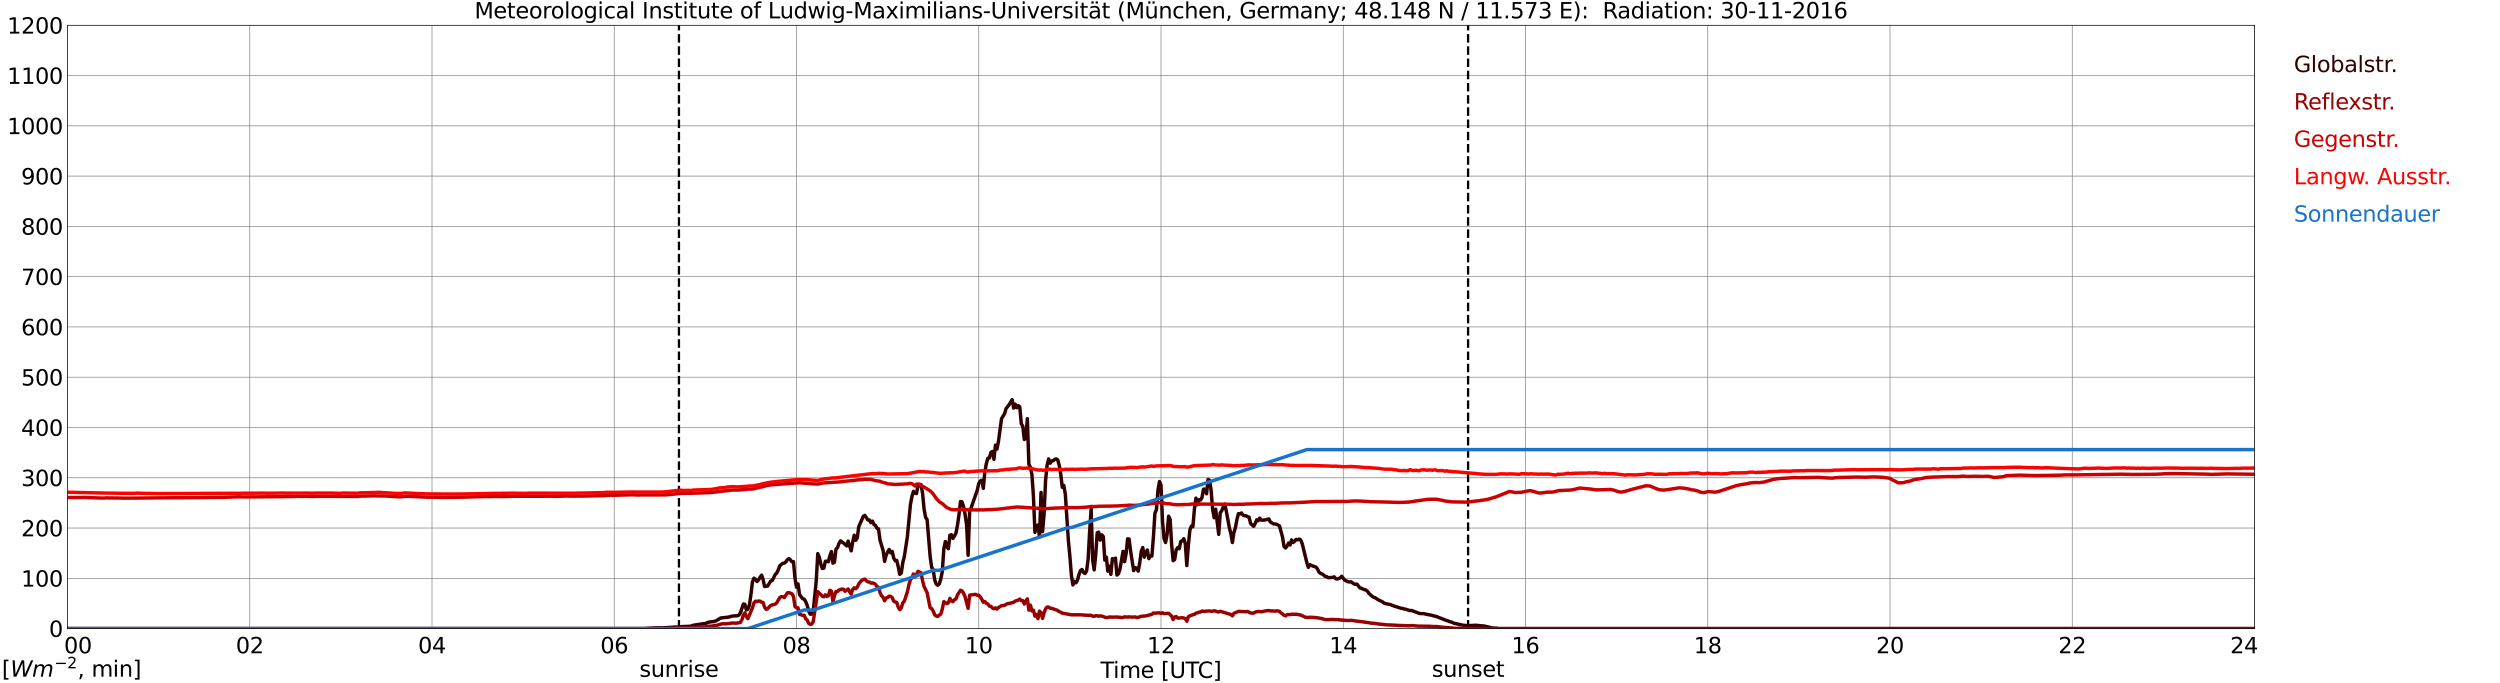 <?xml version="1.0" encoding="utf-8" standalone="no"?>
<!DOCTYPE svg PUBLIC "-//W3C//DTD SVG 1.1//EN"
  "http://www.w3.org/Graphics/SVG/1.1/DTD/svg11.dtd">
<svg xmlns:xlink="http://www.w3.org/1999/xlink" width="1085.4pt" height="296.64pt" viewBox="0 0 1085.4 296.64" xmlns="http://www.w3.org/2000/svg" version="1.1">
 <defs>
  <style type="text/css">*{stroke-linejoin: round; stroke-linecap: butt}</style>
 </defs>
 <g id="figure_1">
  <g id="patch_1">
   <path d="M 0 296.64 
L 1085.4 296.64 
L 1085.4 0 
L 0 0 
z
" style="fill: #ffffff"/>
  </g>
  <g id="axes_1">
   <g id="patch_2">
    <path d="M 29.306 272.909 
L 978.814 272.909 
L 978.814 10.976 
L 29.306 10.976 
z
" style="fill: #ffffff"/>
   </g>
   <g id="patch_3">
    <path d="M 978.814 272.909 
L 978.814 272.909 
L 978.814 10.976 
L 978.814 10.976 
z
" clip-path="url(#p1bf5518924)" style="fill: #d3d3d3; opacity: 0.25; stroke: #d3d3d3; stroke-linejoin: miter"/>
   </g>
   <g id="matplotlib.axis_1">
    <g id="xtick_1">
     <g id="line2d_1">
      <path d="M 29.306 272.909 
L 29.306 10.976 
" clip-path="url(#p1bf5518924)" style="fill: none; stroke: #808080; stroke-width: 0.3; stroke-linecap: square"/>
     </g>
     <g id="line2d_2"/>
     <g id="text_1">
      <!--    00 -->
      <g transform="translate(18.733 283.627) scale(0.095 -0.095)">
       <defs>
        <path id="DejaVuSans-20" transform="scale(0.016)"/>
        <path id="DejaVuSans-30" d="M 2034 4250 
Q 1547 4250 1301 3770 
Q 1056 3291 1056 2328 
Q 1056 1369 1301 889 
Q 1547 409 2034 409 
Q 2525 409 2770 889 
Q 3016 1369 3016 2328 
Q 3016 3291 2770 3770 
Q 2525 4250 2034 4250 
z
M 2034 4750 
Q 2819 4750 3233 4129 
Q 3647 3509 3647 2328 
Q 3647 1150 3233 529 
Q 2819 -91 2034 -91 
Q 1250 -91 836 529 
Q 422 1150 422 2328 
Q 422 3509 836 4129 
Q 1250 4750 2034 4750 
z
" transform="scale(0.016)"/>
       </defs>
       <use xlink:href="#DejaVuSans-20"/>
       <use xlink:href="#DejaVuSans-20" transform="translate(31.787 0)"/>
       <use xlink:href="#DejaVuSans-20" transform="translate(63.574 0)"/>
       <use xlink:href="#DejaVuSans-30" transform="translate(95.361 0)"/>
       <use xlink:href="#DejaVuSans-30" transform="translate(158.984 0)"/>
      </g>
     </g>
    </g>
    <g id="xtick_2">
     <g id="line2d_3">
      <path d="M 108.431 272.909 
L 108.431 10.976 
" clip-path="url(#p1bf5518924)" style="fill: none; stroke: #808080; stroke-width: 0.3; stroke-linecap: square"/>
     </g>
     <g id="line2d_4"/>
     <g id="text_2">
      <!-- 02 -->
      <g transform="translate(102.387 283.627) scale(0.095 -0.095)">
       <defs>
        <path id="DejaVuSans-32" d="M 1228 531 
L 3431 531 
L 3431 0 
L 469 0 
L 469 531 
Q 828 903 1448 1529 
Q 2069 2156 2228 2338 
Q 2531 2678 2651 2914 
Q 2772 3150 2772 3378 
Q 2772 3750 2511 3984 
Q 2250 4219 1831 4219 
Q 1534 4219 1204 4116 
Q 875 4013 500 3803 
L 500 4441 
Q 881 4594 1212 4672 
Q 1544 4750 1819 4750 
Q 2544 4750 2975 4387 
Q 3406 4025 3406 3419 
Q 3406 3131 3298 2873 
Q 3191 2616 2906 2266 
Q 2828 2175 2409 1742 
Q 1991 1309 1228 531 
z
" transform="scale(0.016)"/>
       </defs>
       <use xlink:href="#DejaVuSans-30"/>
       <use xlink:href="#DejaVuSans-32" transform="translate(63.623 0)"/>
      </g>
     </g>
    </g>
    <g id="xtick_3">
     <g id="line2d_5">
      <path d="M 187.557 272.909 
L 187.557 10.976 
" clip-path="url(#p1bf5518924)" style="fill: none; stroke: #808080; stroke-width: 0.3; stroke-linecap: square"/>
     </g>
     <g id="line2d_6"/>
     <g id="text_3">
      <!-- 04 -->
      <g transform="translate(181.513 283.627) scale(0.095 -0.095)">
       <defs>
        <path id="DejaVuSans-34" d="M 2419 4116 
L 825 1625 
L 2419 1625 
L 2419 4116 
z
M 2253 4666 
L 3047 4666 
L 3047 1625 
L 3713 1625 
L 3713 1100 
L 3047 1100 
L 3047 0 
L 2419 0 
L 2419 1100 
L 313 1100 
L 313 1709 
L 2253 4666 
z
" transform="scale(0.016)"/>
       </defs>
       <use xlink:href="#DejaVuSans-30"/>
       <use xlink:href="#DejaVuSans-34" transform="translate(63.623 0)"/>
      </g>
     </g>
    </g>
    <g id="xtick_4">
     <g id="line2d_7">
      <path d="M 266.683 272.909 
L 266.683 10.976 
" clip-path="url(#p1bf5518924)" style="fill: none; stroke: #808080; stroke-width: 0.3; stroke-linecap: square"/>
     </g>
     <g id="line2d_8"/>
     <g id="text_4">
      <!-- 06 -->
      <g transform="translate(260.638 283.627) scale(0.095 -0.095)">
       <defs>
        <path id="DejaVuSans-36" d="M 2113 2584 
Q 1688 2584 1439 2293 
Q 1191 2003 1191 1497 
Q 1191 994 1439 701 
Q 1688 409 2113 409 
Q 2538 409 2786 701 
Q 3034 994 3034 1497 
Q 3034 2003 2786 2293 
Q 2538 2584 2113 2584 
z
M 3366 4563 
L 3366 3988 
Q 3128 4100 2886 4159 
Q 2644 4219 2406 4219 
Q 1781 4219 1451 3797 
Q 1122 3375 1075 2522 
Q 1259 2794 1537 2939 
Q 1816 3084 2150 3084 
Q 2853 3084 3261 2657 
Q 3669 2231 3669 1497 
Q 3669 778 3244 343 
Q 2819 -91 2113 -91 
Q 1303 -91 875 529 
Q 447 1150 447 2328 
Q 447 3434 972 4092 
Q 1497 4750 2381 4750 
Q 2619 4750 2861 4703 
Q 3103 4656 3366 4563 
z
" transform="scale(0.016)"/>
       </defs>
       <use xlink:href="#DejaVuSans-30"/>
       <use xlink:href="#DejaVuSans-36" transform="translate(63.623 0)"/>
      </g>
     </g>
    </g>
    <g id="xtick_5">
     <g id="line2d_9">
      <path d="M 345.808 272.909 
L 345.808 10.976 
" clip-path="url(#p1bf5518924)" style="fill: none; stroke: #808080; stroke-width: 0.3; stroke-linecap: square"/>
     </g>
     <g id="line2d_10"/>
     <g id="text_5">
      <!-- 08 -->
      <g transform="translate(339.764 283.627) scale(0.095 -0.095)">
       <defs>
        <path id="DejaVuSans-38" d="M 2034 2216 
Q 1584 2216 1326 1975 
Q 1069 1734 1069 1313 
Q 1069 891 1326 650 
Q 1584 409 2034 409 
Q 2484 409 2743 651 
Q 3003 894 3003 1313 
Q 3003 1734 2745 1975 
Q 2488 2216 2034 2216 
z
M 1403 2484 
Q 997 2584 770 2862 
Q 544 3141 544 3541 
Q 544 4100 942 4425 
Q 1341 4750 2034 4750 
Q 2731 4750 3128 4425 
Q 3525 4100 3525 3541 
Q 3525 3141 3298 2862 
Q 3072 2584 2669 2484 
Q 3125 2378 3379 2068 
Q 3634 1759 3634 1313 
Q 3634 634 3220 271 
Q 2806 -91 2034 -91 
Q 1263 -91 848 271 
Q 434 634 434 1313 
Q 434 1759 690 2068 
Q 947 2378 1403 2484 
z
M 1172 3481 
Q 1172 3119 1398 2916 
Q 1625 2713 2034 2713 
Q 2441 2713 2670 2916 
Q 2900 3119 2900 3481 
Q 2900 3844 2670 4047 
Q 2441 4250 2034 4250 
Q 1625 4250 1398 4047 
Q 1172 3844 1172 3481 
z
" transform="scale(0.016)"/>
       </defs>
       <use xlink:href="#DejaVuSans-30"/>
       <use xlink:href="#DejaVuSans-38" transform="translate(63.623 0)"/>
      </g>
     </g>
    </g>
    <g id="xtick_6">
     <g id="line2d_11">
      <path d="M 424.934 272.909 
L 424.934 10.976 
" clip-path="url(#p1bf5518924)" style="fill: none; stroke: #808080; stroke-width: 0.3; stroke-linecap: square"/>
     </g>
     <g id="line2d_12"/>
     <g id="text_6">
      <!-- 10 -->
      <g transform="translate(418.89 283.627) scale(0.095 -0.095)">
       <defs>
        <path id="DejaVuSans-31" d="M 794 531 
L 1825 531 
L 1825 4091 
L 703 3866 
L 703 4441 
L 1819 4666 
L 2450 4666 
L 2450 531 
L 3481 531 
L 3481 0 
L 794 0 
L 794 531 
z
" transform="scale(0.016)"/>
       </defs>
       <use xlink:href="#DejaVuSans-31"/>
       <use xlink:href="#DejaVuSans-30" transform="translate(63.623 0)"/>
      </g>
     </g>
    </g>
    <g id="xtick_7">
     <g id="line2d_13">
      <path d="M 504.06 272.909 
L 504.06 10.976 
" clip-path="url(#p1bf5518924)" style="fill: none; stroke: #808080; stroke-width: 0.3; stroke-linecap: square"/>
     </g>
     <g id="line2d_14"/>
     <g id="text_7">
      <!-- 12 -->
      <g transform="translate(498.015 283.627) scale(0.095 -0.095)">
       <use xlink:href="#DejaVuSans-31"/>
       <use xlink:href="#DejaVuSans-32" transform="translate(63.623 0)"/>
      </g>
     </g>
    </g>
    <g id="xtick_8">
     <g id="line2d_15">
      <path d="M 583.185 272.909 
L 583.185 10.976 
" clip-path="url(#p1bf5518924)" style="fill: none; stroke: #808080; stroke-width: 0.3; stroke-linecap: square"/>
     </g>
     <g id="line2d_16"/>
     <g id="text_8">
      <!-- 14 -->
      <g transform="translate(577.141 283.627) scale(0.095 -0.095)">
       <use xlink:href="#DejaVuSans-31"/>
       <use xlink:href="#DejaVuSans-34" transform="translate(63.623 0)"/>
      </g>
     </g>
    </g>
    <g id="xtick_9">
     <g id="line2d_17">
      <path d="M 662.311 272.909 
L 662.311 10.976 
" clip-path="url(#p1bf5518924)" style="fill: none; stroke: #808080; stroke-width: 0.3; stroke-linecap: square"/>
     </g>
     <g id="line2d_18"/>
     <g id="text_9">
      <!-- 16 -->
      <g transform="translate(656.267 283.627) scale(0.095 -0.095)">
       <use xlink:href="#DejaVuSans-31"/>
       <use xlink:href="#DejaVuSans-36" transform="translate(63.623 0)"/>
      </g>
     </g>
    </g>
    <g id="xtick_10">
     <g id="line2d_19">
      <path d="M 741.437 272.909 
L 741.437 10.976 
" clip-path="url(#p1bf5518924)" style="fill: none; stroke: #808080; stroke-width: 0.3; stroke-linecap: square"/>
     </g>
     <g id="line2d_20"/>
     <g id="text_10">
      <!-- 18 -->
      <g transform="translate(735.392 283.627) scale(0.095 -0.095)">
       <use xlink:href="#DejaVuSans-31"/>
       <use xlink:href="#DejaVuSans-38" transform="translate(63.623 0)"/>
      </g>
     </g>
    </g>
    <g id="xtick_11">
     <g id="line2d_21">
      <path d="M 820.562 272.909 
L 820.562 10.976 
" clip-path="url(#p1bf5518924)" style="fill: none; stroke: #808080; stroke-width: 0.3; stroke-linecap: square"/>
     </g>
     <g id="line2d_22"/>
     <g id="text_11">
      <!-- 20 -->
      <g transform="translate(814.518 283.627) scale(0.095 -0.095)">
       <use xlink:href="#DejaVuSans-32"/>
       <use xlink:href="#DejaVuSans-30" transform="translate(63.623 0)"/>
      </g>
     </g>
    </g>
    <g id="xtick_12">
     <g id="line2d_23">
      <path d="M 899.688 272.909 
L 899.688 10.976 
" clip-path="url(#p1bf5518924)" style="fill: none; stroke: #808080; stroke-width: 0.3; stroke-linecap: square"/>
     </g>
     <g id="line2d_24"/>
     <g id="text_12">
      <!-- 22 -->
      <g transform="translate(893.644 283.627) scale(0.095 -0.095)">
       <use xlink:href="#DejaVuSans-32"/>
       <use xlink:href="#DejaVuSans-32" transform="translate(63.623 0)"/>
      </g>
     </g>
    </g>
    <g id="xtick_13">
     <g id="line2d_25">
      <path d="M 978.814 272.909 
L 978.814 10.976 
" clip-path="url(#p1bf5518924)" style="fill: none; stroke: #808080; stroke-width: 0.3; stroke-linecap: square"/>
     </g>
     <g id="line2d_26"/>
     <g id="text_13">
      <!-- 24    -->
      <g transform="translate(968.241 283.627) scale(0.095 -0.095)">
       <use xlink:href="#DejaVuSans-32"/>
       <use xlink:href="#DejaVuSans-34" transform="translate(63.623 0)"/>
       <use xlink:href="#DejaVuSans-20" transform="translate(127.246 0)"/>
       <use xlink:href="#DejaVuSans-20" transform="translate(159.033 0)"/>
       <use xlink:href="#DejaVuSans-20" transform="translate(190.82 0)"/>
      </g>
     </g>
    </g>
    <g id="text_14">
     <!-- Time [UTC] -->
     <g transform="translate(477.806 294.322) scale(0.095 -0.095)">
      <defs>
       <path id="DejaVuSans-54" d="M -19 4666 
L 3928 4666 
L 3928 4134 
L 2272 4134 
L 2272 0 
L 1638 0 
L 1638 4134 
L -19 4134 
L -19 4666 
z
" transform="scale(0.016)"/>
       <path id="DejaVuSans-69" d="M 603 3500 
L 1178 3500 
L 1178 0 
L 603 0 
L 603 3500 
z
M 603 4863 
L 1178 4863 
L 1178 4134 
L 603 4134 
L 603 4863 
z
" transform="scale(0.016)"/>
       <path id="DejaVuSans-6d" d="M 3328 2828 
Q 3544 3216 3844 3400 
Q 4144 3584 4550 3584 
Q 5097 3584 5394 3201 
Q 5691 2819 5691 2113 
L 5691 0 
L 5113 0 
L 5113 2094 
Q 5113 2597 4934 2840 
Q 4756 3084 4391 3084 
Q 3944 3084 3684 2787 
Q 3425 2491 3425 1978 
L 3425 0 
L 2847 0 
L 2847 2094 
Q 2847 2600 2669 2842 
Q 2491 3084 2119 3084 
Q 1678 3084 1418 2786 
Q 1159 2488 1159 1978 
L 1159 0 
L 581 0 
L 581 3500 
L 1159 3500 
L 1159 2956 
Q 1356 3278 1631 3431 
Q 1906 3584 2284 3584 
Q 2666 3584 2933 3390 
Q 3200 3197 3328 2828 
z
" transform="scale(0.016)"/>
       <path id="DejaVuSans-65" d="M 3597 1894 
L 3597 1613 
L 953 1613 
Q 991 1019 1311 708 
Q 1631 397 2203 397 
Q 2534 397 2845 478 
Q 3156 559 3463 722 
L 3463 178 
Q 3153 47 2828 -22 
Q 2503 -91 2169 -91 
Q 1331 -91 842 396 
Q 353 884 353 1716 
Q 353 2575 817 3079 
Q 1281 3584 2069 3584 
Q 2775 3584 3186 3129 
Q 3597 2675 3597 1894 
z
M 3022 2063 
Q 3016 2534 2758 2815 
Q 2500 3097 2075 3097 
Q 1594 3097 1305 2825 
Q 1016 2553 972 2059 
L 3022 2063 
z
" transform="scale(0.016)"/>
       <path id="DejaVuSans-5b" d="M 550 4863 
L 1875 4863 
L 1875 4416 
L 1125 4416 
L 1125 -397 
L 1875 -397 
L 1875 -844 
L 550 -844 
L 550 4863 
z
" transform="scale(0.016)"/>
       <path id="DejaVuSans-55" d="M 556 4666 
L 1191 4666 
L 1191 1831 
Q 1191 1081 1462 751 
Q 1734 422 2344 422 
Q 2950 422 3222 751 
Q 3494 1081 3494 1831 
L 3494 4666 
L 4128 4666 
L 4128 1753 
Q 4128 841 3676 375 
Q 3225 -91 2344 -91 
Q 1459 -91 1007 375 
Q 556 841 556 1753 
L 556 4666 
z
" transform="scale(0.016)"/>
       <path id="DejaVuSans-43" d="M 4122 4306 
L 4122 3641 
Q 3803 3938 3442 4084 
Q 3081 4231 2675 4231 
Q 1875 4231 1450 3742 
Q 1025 3253 1025 2328 
Q 1025 1406 1450 917 
Q 1875 428 2675 428 
Q 3081 428 3442 575 
Q 3803 722 4122 1019 
L 4122 359 
Q 3791 134 3420 21 
Q 3050 -91 2638 -91 
Q 1578 -91 968 557 
Q 359 1206 359 2328 
Q 359 3453 968 4101 
Q 1578 4750 2638 4750 
Q 3056 4750 3426 4639 
Q 3797 4528 4122 4306 
z
" transform="scale(0.016)"/>
       <path id="DejaVuSans-5d" d="M 1947 4863 
L 1947 -844 
L 622 -844 
L 622 -397 
L 1369 -397 
L 1369 4416 
L 622 4416 
L 622 4863 
L 1947 4863 
z
" transform="scale(0.016)"/>
      </defs>
      <use xlink:href="#DejaVuSans-54"/>
      <use xlink:href="#DejaVuSans-69" transform="translate(57.959 0)"/>
      <use xlink:href="#DejaVuSans-6d" transform="translate(85.742 0)"/>
      <use xlink:href="#DejaVuSans-65" transform="translate(183.154 0)"/>
      <use xlink:href="#DejaVuSans-20" transform="translate(244.678 0)"/>
      <use xlink:href="#DejaVuSans-5b" transform="translate(276.465 0)"/>
      <use xlink:href="#DejaVuSans-55" transform="translate(315.479 0)"/>
      <use xlink:href="#DejaVuSans-54" transform="translate(388.672 0)"/>
      <use xlink:href="#DejaVuSans-43" transform="translate(443.881 0)"/>
      <use xlink:href="#DejaVuSans-5d" transform="translate(513.705 0)"/>
     </g>
    </g>
   </g>
   <g id="matplotlib.axis_2">
    <g id="ytick_1">
     <g id="line2d_27">
      <path d="M 29.306 272.909 
L 978.814 272.909 
" clip-path="url(#p1bf5518924)" style="fill: none; stroke: #808080; stroke-width: 0.3; stroke-linecap: square"/>
     </g>
     <g id="line2d_28"/>
     <g id="text_15">
      <!-- 0 -->
      <g transform="translate(21.261 276.518) scale(0.095 -0.095)">
       <use xlink:href="#DejaVuSans-30"/>
      </g>
     </g>
    </g>
    <g id="ytick_2">
     <g id="line2d_29">
      <path d="M 29.306 251.081 
L 978.814 251.081 
" clip-path="url(#p1bf5518924)" style="fill: none; stroke: #808080; stroke-width: 0.3; stroke-linecap: square"/>
     </g>
     <g id="line2d_30"/>
     <g id="text_16">
      <!-- 100 -->
      <g transform="translate(9.173 254.69) scale(0.095 -0.095)">
       <use xlink:href="#DejaVuSans-31"/>
       <use xlink:href="#DejaVuSans-30" transform="translate(63.623 0)"/>
       <use xlink:href="#DejaVuSans-30" transform="translate(127.246 0)"/>
      </g>
     </g>
    </g>
    <g id="ytick_3">
     <g id="line2d_31">
      <path d="M 29.306 229.253 
L 978.814 229.253 
" clip-path="url(#p1bf5518924)" style="fill: none; stroke: #808080; stroke-width: 0.3; stroke-linecap: square"/>
     </g>
     <g id="line2d_32"/>
     <g id="text_17">
      <!-- 200 -->
      <g transform="translate(9.173 232.863) scale(0.095 -0.095)">
       <use xlink:href="#DejaVuSans-32"/>
       <use xlink:href="#DejaVuSans-30" transform="translate(63.623 0)"/>
       <use xlink:href="#DejaVuSans-30" transform="translate(127.246 0)"/>
      </g>
     </g>
    </g>
    <g id="ytick_4">
     <g id="line2d_33">
      <path d="M 29.306 207.426 
L 978.814 207.426 
" clip-path="url(#p1bf5518924)" style="fill: none; stroke: #808080; stroke-width: 0.3; stroke-linecap: square"/>
     </g>
     <g id="line2d_34"/>
     <g id="text_18">
      <!-- 300 -->
      <g transform="translate(9.173 211.035) scale(0.095 -0.095)">
       <defs>
        <path id="DejaVuSans-33" d="M 2597 2516 
Q 3050 2419 3304 2112 
Q 3559 1806 3559 1356 
Q 3559 666 3084 287 
Q 2609 -91 1734 -91 
Q 1441 -91 1130 -33 
Q 819 25 488 141 
L 488 750 
Q 750 597 1062 519 
Q 1375 441 1716 441 
Q 2309 441 2620 675 
Q 2931 909 2931 1356 
Q 2931 1769 2642 2001 
Q 2353 2234 1838 2234 
L 1294 2234 
L 1294 2753 
L 1863 2753 
Q 2328 2753 2575 2939 
Q 2822 3125 2822 3475 
Q 2822 3834 2567 4026 
Q 2313 4219 1838 4219 
Q 1578 4219 1281 4162 
Q 984 4106 628 3988 
L 628 4550 
Q 988 4650 1302 4700 
Q 1616 4750 1894 4750 
Q 2613 4750 3031 4423 
Q 3450 4097 3450 3541 
Q 3450 3153 3228 2886 
Q 3006 2619 2597 2516 
z
" transform="scale(0.016)"/>
       </defs>
       <use xlink:href="#DejaVuSans-33"/>
       <use xlink:href="#DejaVuSans-30" transform="translate(63.623 0)"/>
       <use xlink:href="#DejaVuSans-30" transform="translate(127.246 0)"/>
      </g>
     </g>
    </g>
    <g id="ytick_5">
     <g id="line2d_35">
      <path d="M 29.306 185.598 
L 978.814 185.598 
" clip-path="url(#p1bf5518924)" style="fill: none; stroke: #808080; stroke-width: 0.3; stroke-linecap: square"/>
     </g>
     <g id="line2d_36"/>
     <g id="text_19">
      <!-- 400 -->
      <g transform="translate(9.173 189.207) scale(0.095 -0.095)">
       <use xlink:href="#DejaVuSans-34"/>
       <use xlink:href="#DejaVuSans-30" transform="translate(63.623 0)"/>
       <use xlink:href="#DejaVuSans-30" transform="translate(127.246 0)"/>
      </g>
     </g>
    </g>
    <g id="ytick_6">
     <g id="line2d_37">
      <path d="M 29.306 163.77 
L 978.814 163.77 
" clip-path="url(#p1bf5518924)" style="fill: none; stroke: #808080; stroke-width: 0.3; stroke-linecap: square"/>
     </g>
     <g id="line2d_38"/>
     <g id="text_20">
      <!-- 500 -->
      <g transform="translate(9.173 167.379) scale(0.095 -0.095)">
       <defs>
        <path id="DejaVuSans-35" d="M 691 4666 
L 3169 4666 
L 3169 4134 
L 1269 4134 
L 1269 2991 
Q 1406 3038 1543 3061 
Q 1681 3084 1819 3084 
Q 2600 3084 3056 2656 
Q 3513 2228 3513 1497 
Q 3513 744 3044 326 
Q 2575 -91 1722 -91 
Q 1428 -91 1123 -41 
Q 819 9 494 109 
L 494 744 
Q 775 591 1075 516 
Q 1375 441 1709 441 
Q 2250 441 2565 725 
Q 2881 1009 2881 1497 
Q 2881 1984 2565 2268 
Q 2250 2553 1709 2553 
Q 1456 2553 1204 2497 
Q 953 2441 691 2322 
L 691 4666 
z
" transform="scale(0.016)"/>
       </defs>
       <use xlink:href="#DejaVuSans-35"/>
       <use xlink:href="#DejaVuSans-30" transform="translate(63.623 0)"/>
       <use xlink:href="#DejaVuSans-30" transform="translate(127.246 0)"/>
      </g>
     </g>
    </g>
    <g id="ytick_7">
     <g id="line2d_39">
      <path d="M 29.306 141.942 
L 978.814 141.942 
" clip-path="url(#p1bf5518924)" style="fill: none; stroke: #808080; stroke-width: 0.3; stroke-linecap: square"/>
     </g>
     <g id="line2d_40"/>
     <g id="text_21">
      <!-- 600 -->
      <g transform="translate(9.173 145.551) scale(0.095 -0.095)">
       <use xlink:href="#DejaVuSans-36"/>
       <use xlink:href="#DejaVuSans-30" transform="translate(63.623 0)"/>
       <use xlink:href="#DejaVuSans-30" transform="translate(127.246 0)"/>
      </g>
     </g>
    </g>
    <g id="ytick_8">
     <g id="line2d_41">
      <path d="M 29.306 120.114 
L 978.814 120.114 
" clip-path="url(#p1bf5518924)" style="fill: none; stroke: #808080; stroke-width: 0.3; stroke-linecap: square"/>
     </g>
     <g id="line2d_42"/>
     <g id="text_22">
      <!-- 700 -->
      <g transform="translate(9.173 123.724) scale(0.095 -0.095)">
       <defs>
        <path id="DejaVuSans-37" d="M 525 4666 
L 3525 4666 
L 3525 4397 
L 1831 0 
L 1172 0 
L 2766 4134 
L 525 4134 
L 525 4666 
z
" transform="scale(0.016)"/>
       </defs>
       <use xlink:href="#DejaVuSans-37"/>
       <use xlink:href="#DejaVuSans-30" transform="translate(63.623 0)"/>
       <use xlink:href="#DejaVuSans-30" transform="translate(127.246 0)"/>
      </g>
     </g>
    </g>
    <g id="ytick_9">
     <g id="line2d_43">
      <path d="M 29.306 98.287 
L 978.814 98.287 
" clip-path="url(#p1bf5518924)" style="fill: none; stroke: #808080; stroke-width: 0.3; stroke-linecap: square"/>
     </g>
     <g id="line2d_44"/>
     <g id="text_23">
      <!-- 800 -->
      <g transform="translate(9.173 101.896) scale(0.095 -0.095)">
       <use xlink:href="#DejaVuSans-38"/>
       <use xlink:href="#DejaVuSans-30" transform="translate(63.623 0)"/>
       <use xlink:href="#DejaVuSans-30" transform="translate(127.246 0)"/>
      </g>
     </g>
    </g>
    <g id="ytick_10">
     <g id="line2d_45">
      <path d="M 29.306 76.459 
L 978.814 76.459 
" clip-path="url(#p1bf5518924)" style="fill: none; stroke: #808080; stroke-width: 0.3; stroke-linecap: square"/>
     </g>
     <g id="line2d_46"/>
     <g id="text_24">
      <!-- 900 -->
      <g transform="translate(9.173 80.068) scale(0.095 -0.095)">
       <defs>
        <path id="DejaVuSans-39" d="M 703 97 
L 703 672 
Q 941 559 1184 500 
Q 1428 441 1663 441 
Q 2288 441 2617 861 
Q 2947 1281 2994 2138 
Q 2813 1869 2534 1725 
Q 2256 1581 1919 1581 
Q 1219 1581 811 2004 
Q 403 2428 403 3163 
Q 403 3881 828 4315 
Q 1253 4750 1959 4750 
Q 2769 4750 3195 4129 
Q 3622 3509 3622 2328 
Q 3622 1225 3098 567 
Q 2575 -91 1691 -91 
Q 1453 -91 1209 -44 
Q 966 3 703 97 
z
M 1959 2075 
Q 2384 2075 2632 2365 
Q 2881 2656 2881 3163 
Q 2881 3666 2632 3958 
Q 2384 4250 1959 4250 
Q 1534 4250 1286 3958 
Q 1038 3666 1038 3163 
Q 1038 2656 1286 2365 
Q 1534 2075 1959 2075 
z
" transform="scale(0.016)"/>
       </defs>
       <use xlink:href="#DejaVuSans-39"/>
       <use xlink:href="#DejaVuSans-30" transform="translate(63.623 0)"/>
       <use xlink:href="#DejaVuSans-30" transform="translate(127.246 0)"/>
      </g>
     </g>
    </g>
    <g id="ytick_11">
     <g id="line2d_47">
      <path d="M 29.306 54.631 
L 978.814 54.631 
" clip-path="url(#p1bf5518924)" style="fill: none; stroke: #808080; stroke-width: 0.3; stroke-linecap: square"/>
     </g>
     <g id="line2d_48"/>
     <g id="text_25">
      <!-- 1000 -->
      <g transform="translate(3.128 58.24) scale(0.095 -0.095)">
       <use xlink:href="#DejaVuSans-31"/>
       <use xlink:href="#DejaVuSans-30" transform="translate(63.623 0)"/>
       <use xlink:href="#DejaVuSans-30" transform="translate(127.246 0)"/>
       <use xlink:href="#DejaVuSans-30" transform="translate(190.869 0)"/>
      </g>
     </g>
    </g>
    <g id="ytick_12">
     <g id="line2d_49">
      <path d="M 29.306 32.803 
L 978.814 32.803 
" clip-path="url(#p1bf5518924)" style="fill: none; stroke: #808080; stroke-width: 0.3; stroke-linecap: square"/>
     </g>
     <g id="line2d_50"/>
     <g id="text_26">
      <!-- 1100 -->
      <g transform="translate(3.128 36.413) scale(0.095 -0.095)">
       <use xlink:href="#DejaVuSans-31"/>
       <use xlink:href="#DejaVuSans-31" transform="translate(63.623 0)"/>
       <use xlink:href="#DejaVuSans-30" transform="translate(127.246 0)"/>
       <use xlink:href="#DejaVuSans-30" transform="translate(190.869 0)"/>
      </g>
     </g>
    </g>
    <g id="ytick_13">
     <g id="line2d_51">
      <path d="M 29.306 10.976 
L 978.814 10.976 
" clip-path="url(#p1bf5518924)" style="fill: none; stroke: #808080; stroke-width: 0.3; stroke-linecap: square"/>
     </g>
     <g id="line2d_52"/>
     <g id="text_27">
      <!-- 1200 -->
      <g transform="translate(3.128 14.585) scale(0.095 -0.095)">
       <use xlink:href="#DejaVuSans-31"/>
       <use xlink:href="#DejaVuSans-32" transform="translate(63.623 0)"/>
       <use xlink:href="#DejaVuSans-30" transform="translate(127.246 0)"/>
       <use xlink:href="#DejaVuSans-30" transform="translate(190.869 0)"/>
      </g>
     </g>
    </g>
   </g>
   <g id="line2d_53">
    <path d="M 294.772 272.909 
L 294.772 10.976 
" clip-path="url(#p1bf5518924)" style="fill: none; stroke-dasharray: 3.7,1.6; stroke-dashoffset: 0; stroke: #000000"/>
   </g>
   <g id="line2d_54">
    <path d="M 637.386 272.909 
L 637.386 10.976 
" clip-path="url(#p1bf5518924)" style="fill: none; stroke-dasharray: 3.7,1.6; stroke-dashoffset: 0; stroke: #000000"/>
   </g>
   <g id="line2d_55">
    <path d="M 29.306 272.909 
L 279.87 272.909 
L 281.189 272.769 
L 284.486 272.594 
L 286.464 272.557 
L 287.783 272.575 
L 291.08 272.383 
L 293.717 272.208 
L 294.377 272.247 
L 295.696 272.073 
L 299.652 271.898 
L 300.311 271.743 
L 300.971 271.453 
L 303.608 271.064 
L 304.927 270.833 
L 306.246 270.717 
L 307.564 270.134 
L 308.224 270.078 
L 308.883 269.903 
L 309.543 269.923 
L 310.861 269.534 
L 312.839 268.334 
L 314.158 268.159 
L 316.136 267.947 
L 318.114 267.443 
L 320.093 267.347 
L 320.752 267.094 
L 321.411 266.203 
L 322.73 262.252 
L 323.39 262.368 
L 324.049 264.809 
L 324.708 264.461 
L 325.368 262.658 
L 326.027 258.127 
L 326.686 252.607 
L 327.346 251.02 
L 328.005 251.485 
L 328.665 252.471 
L 329.324 251.775 
L 329.983 250.612 
L 330.643 249.721 
L 331.302 251.62 
L 331.961 254.641 
L 333.28 254.427 
L 334.599 252.277 
L 335.258 252.046 
L 336.577 249.431 
L 337.236 248.754 
L 337.896 247.379 
L 338.555 245.615 
L 339.874 244.57 
L 340.533 244.491 
L 341.193 243.93 
L 341.852 243 
L 342.512 242.516 
L 343.171 243.079 
L 343.83 243.911 
L 344.49 243.854 
L 345.149 251.04 
L 345.808 254.931 
L 346.468 253.497 
L 347.127 258.127 
L 348.446 259.908 
L 349.105 260.102 
L 349.765 261.128 
L 350.424 262.757 
L 351.083 265.273 
L 351.743 266.649 
L 352.402 266.611 
L 353.062 265.391 
L 354.38 252.22 
L 355.04 240.366 
L 355.699 241.916 
L 356.359 244.86 
L 357.018 246.816 
L 357.677 246.661 
L 358.337 243.699 
L 358.996 243.62 
L 359.655 243.891 
L 360.315 241.239 
L 360.974 239.456 
L 361.634 244.511 
L 362.293 244.046 
L 362.952 238.41 
L 363.612 237.753 
L 364.271 235.913 
L 364.93 234.828 
L 366.909 236.319 
L 367.568 236.998 
L 368.227 234.924 
L 369.546 239.146 
L 370.206 235.35 
L 370.865 232.368 
L 371.524 234.575 
L 372.184 233.492 
L 372.843 228.668 
L 374.821 224.117 
L 375.481 223.768 
L 376.799 225.743 
L 377.459 225.763 
L 378.118 226.926 
L 378.777 226.267 
L 379.437 227.719 
L 380.096 228.127 
L 380.756 229.384 
L 381.415 229.618 
L 382.074 234.557 
L 383.393 238.934 
L 384.053 243.719 
L 384.712 241.084 
L 385.371 239.669 
L 386.031 238.565 
L 386.69 239.999 
L 387.349 239.399 
L 388.009 242.265 
L 388.668 243.446 
L 389.328 243.33 
L 389.987 246.1 
L 390.646 249.354 
L 391.306 248.791 
L 391.965 244.181 
L 392.624 241.645 
L 393.943 233.045 
L 395.262 219.101 
L 395.921 215.615 
L 396.581 213.31 
L 397.24 214.066 
L 397.899 214.297 
L 398.559 210.946 
L 399.218 210.966 
L 399.878 210.385 
L 400.537 214.122 
L 401.196 221.037 
L 401.856 224.641 
L 402.515 225.588 
L 403.834 241.665 
L 404.493 246.314 
L 405.153 247.3 
L 405.812 251.795 
L 406.471 253.556 
L 407.131 254.08 
L 407.79 253.537 
L 408.45 251.35 
L 409.109 248.152 
L 409.768 238.39 
L 410.428 235.099 
L 411.087 237.404 
L 411.746 238.218 
L 412.406 232.368 
L 413.065 232.174 
L 413.725 233.743 
L 414.384 232.754 
L 415.043 231.419 
L 415.703 227.992 
L 416.362 223.438 
L 417.022 217.746 
L 417.681 217.901 
L 418.34 219.972 
L 419 223.303 
L 419.659 227.952 
L 420.318 241.084 
L 420.978 221.832 
L 421.637 220.437 
L 424.275 212.865 
L 424.934 209.901 
L 425.593 208.816 
L 426.253 208.565 
L 426.912 212.012 
L 427.572 204.904 
L 428.231 201.264 
L 428.89 198.939 
L 429.55 198.843 
L 430.209 196.44 
L 430.869 195.994 
L 431.528 199.423 
L 432.187 193.264 
L 432.847 194.949 
L 433.506 191.539 
L 434.825 181.778 
L 436.144 179.628 
L 436.803 177.362 
L 438.122 175.697 
L 439.44 173.527 
L 440.1 177.17 
L 440.759 175.465 
L 441.419 176.995 
L 442.078 176.105 
L 442.737 176.627 
L 443.397 183.987 
L 444.056 185.052 
L 444.716 190.804 
L 445.375 190.282 
L 446.034 181.778 
L 446.694 201.611 
L 447.353 202.85 
L 448.012 205.989 
L 448.672 215.421 
L 449.331 231.128 
L 449.991 228.474 
L 450.65 227.913 
L 451.309 233.163 
L 451.969 213.795 
L 452.628 230.838 
L 453.287 223.401 
L 453.947 208.526 
L 454.606 202.056 
L 455.266 199.249 
L 455.925 201.109 
L 456.584 200.12 
L 457.244 200.043 
L 457.903 199.443 
L 458.563 199.229 
L 459.222 199.694 
L 459.881 202.095 
L 460.541 205.93 
L 461.2 211.566 
L 461.859 210.735 
L 462.519 214.568 
L 463.838 234.595 
L 464.497 241.47 
L 465.156 249.837 
L 465.816 253.962 
L 466.475 252.395 
L 467.134 253.032 
L 467.794 251.91 
L 468.453 249.451 
L 469.113 247.669 
L 469.772 247.261 
L 470.431 248.56 
L 471.091 248.986 
L 471.75 247.92 
L 472.409 242.865 
L 473.069 230.897 
L 473.728 220.978 
L 474.388 243.175 
L 475.047 247.416 
L 475.706 241.005 
L 476.366 231.36 
L 477.025 231.052 
L 477.685 234.479 
L 478.344 232.213 
L 479.003 232.929 
L 479.663 243.175 
L 480.322 241.859 
L 480.981 247.997 
L 481.641 245.77 
L 482.3 249.354 
L 482.96 242.535 
L 483.619 242.944 
L 484.278 242.324 
L 484.938 249.664 
L 485.597 249.101 
L 486.256 247.03 
L 487.575 239.399 
L 488.235 243.874 
L 488.894 240.503 
L 489.553 233.938 
L 490.213 234.034 
L 490.872 239.34 
L 492.191 247.746 
L 492.85 246.469 
L 493.51 246.641 
L 494.169 247.979 
L 494.828 244.376 
L 495.488 239.34 
L 496.147 237.733 
L 496.807 241.878 
L 497.466 239.979 
L 498.125 238.779 
L 498.785 242.535 
L 499.444 241.451 
L 500.103 241.394 
L 500.763 233.163 
L 501.422 222.858 
L 502.082 221.251 
L 502.741 212.786 
L 503.4 209.069 
L 504.06 210.636 
L 504.719 226.479 
L 505.379 233.82 
L 506.038 235.544 
L 506.697 232.058 
L 507.357 224.117 
L 508.016 225.433 
L 508.675 236.513 
L 509.335 243.426 
L 509.994 242.944 
L 510.654 238.7 
L 511.313 237.77 
L 511.972 238.255 
L 512.632 235.079 
L 513.291 234.828 
L 513.95 233.879 
L 514.61 235.97 
L 515.269 245.539 
L 515.929 236.725 
L 516.588 230.179 
L 517.247 228.417 
L 517.907 228.668 
L 518.566 220.998 
L 519.226 216.272 
L 519.885 219.101 
L 520.544 216.912 
L 521.204 217.106 
L 521.863 215.982 
L 522.522 212.361 
L 523.182 212.38 
L 523.841 214.375 
L 524.501 208.139 
L 525.16 208.526 
L 525.819 212.902 
L 526.479 221.077 
L 527.138 224.776 
L 527.797 221.077 
L 529.116 231.98 
L 529.776 222.683 
L 530.435 221.736 
L 531.094 220.031 
L 531.754 218.868 
L 532.413 221.948 
L 533.732 229.114 
L 534.391 231.67 
L 535.051 235.544 
L 535.71 231.244 
L 536.369 229.057 
L 537.029 225.569 
L 537.688 222.973 
L 538.348 223.148 
L 539.007 222.703 
L 539.666 223.652 
L 540.326 223.923 
L 540.985 223.884 
L 541.644 224.349 
L 542.304 224.523 
L 542.963 227.293 
L 544.282 228.513 
L 544.941 227.274 
L 545.601 225.706 
L 546.26 226.073 
L 546.919 224.949 
L 547.579 225.783 
L 548.238 225.861 
L 549.557 225.667 
L 550.876 225.298 
L 551.535 226.616 
L 552.854 227.428 
L 554.173 227.583 
L 555.491 228.319 
L 556.81 233.143 
L 557.47 237.229 
L 558.129 237.925 
L 558.788 237.094 
L 559.448 235.778 
L 560.107 236.609 
L 560.766 234.42 
L 561.426 235.524 
L 562.085 235.003 
L 562.745 234.169 
L 563.404 234.363 
L 564.063 234.053 
L 564.723 234.459 
L 565.382 236.088 
L 567.36 244.201 
L 568.02 246.314 
L 568.679 245.17 
L 569.998 245.77 
L 571.317 246.176 
L 571.976 246.991 
L 572.635 248.366 
L 573.295 248.927 
L 573.954 249.18 
L 574.613 249.605 
L 575.273 250.225 
L 575.932 250.341 
L 576.592 250.806 
L 578.57 250.69 
L 579.229 250.437 
L 579.889 251.251 
L 580.548 251.406 
L 581.867 250.885 
L 582.526 250.206 
L 583.845 251.891 
L 585.164 252.53 
L 585.823 252.685 
L 586.482 252.55 
L 587.801 253.48 
L 588.46 253.731 
L 589.12 253.576 
L 590.439 255.261 
L 591.098 255.416 
L 591.757 255.765 
L 593.076 256.211 
L 593.736 256.752 
L 594.395 257.682 
L 595.714 258.882 
L 596.373 259.308 
L 597.032 259.522 
L 598.351 260.373 
L 600.329 261.362 
L 600.989 261.923 
L 602.307 262.233 
L 603.626 262.466 
L 604.945 263.027 
L 608.242 264.073 
L 608.901 264.152 
L 609.561 264.403 
L 610.22 264.479 
L 612.198 265.099 
L 612.858 265.042 
L 616.154 266.282 
L 616.814 266.417 
L 618.133 266.417 
L 620.111 266.863 
L 621.429 267.094 
L 622.748 267.482 
L 623.408 267.578 
L 628.023 269.399 
L 628.683 269.554 
L 629.342 269.903 
L 630.001 270.019 
L 631.32 270.599 
L 635.276 271.453 
L 637.255 271.647 
L 639.233 271.549 
L 640.552 271.453 
L 643.189 271.704 
L 644.508 271.82 
L 647.805 272.614 
L 649.123 272.749 
L 649.783 272.712 
L 650.442 272.909 
L 978.154 272.909 
L 978.154 272.909 
" clip-path="url(#p1bf5518924)" style="fill: none; stroke: #330000; stroke-width: 1.5; stroke-linecap: square"/>
   </g>
   <g id="line2d_56">
    <path d="M 29.306 272.909 
L 293.058 272.909 
L 293.717 272.618 
L 295.036 272.579 
L 296.355 272.618 
L 298.333 272.579 
L 300.311 272.579 
L 300.971 272.367 
L 304.267 272.193 
L 305.586 272.154 
L 306.246 272.193 
L 307.564 271.883 
L 308.883 271.844 
L 311.521 271.398 
L 312.839 271.012 
L 313.499 270.837 
L 315.477 270.818 
L 316.136 270.702 
L 316.796 270.702 
L 317.455 270.527 
L 318.774 270.488 
L 319.433 270.584 
L 320.752 270.392 
L 321.411 270.257 
L 322.071 269.152 
L 322.73 267.098 
L 323.39 266.033 
L 324.049 267.738 
L 324.708 268.609 
L 326.686 263.883 
L 327.346 261.733 
L 328.005 260.997 
L 328.665 261.211 
L 329.324 260.921 
L 329.983 260.997 
L 330.643 261.423 
L 331.302 261.578 
L 331.961 263.671 
L 332.621 264.523 
L 333.28 264.328 
L 333.94 263.497 
L 334.599 262.857 
L 336.577 262.296 
L 337.236 261.696 
L 338.555 259.411 
L 339.215 259.061 
L 339.874 259.042 
L 340.533 259.448 
L 341.852 257.396 
L 342.512 257.26 
L 343.83 257.821 
L 344.49 258.906 
L 345.149 263.381 
L 345.808 263.863 
L 346.468 263.903 
L 347.127 266.751 
L 347.787 266.867 
L 348.446 267.196 
L 349.105 267.098 
L 349.765 268.552 
L 350.424 269.192 
L 351.083 270.623 
L 351.743 271.069 
L 352.402 270.953 
L 353.062 269.907 
L 355.04 256.852 
L 355.699 257.57 
L 356.359 258.112 
L 357.018 258.887 
L 357.677 259.081 
L 358.337 258.247 
L 358.996 258.965 
L 359.655 258.655 
L 360.315 256.252 
L 360.974 256.678 
L 361.634 261.211 
L 362.293 258.577 
L 362.952 256.815 
L 363.612 256.796 
L 364.271 256.136 
L 365.59 255.75 
L 366.249 255.826 
L 366.909 256.697 
L 368.227 255.711 
L 368.887 256.97 
L 369.546 257.937 
L 370.206 255.942 
L 370.865 255.187 
L 371.524 255.575 
L 372.184 254.936 
L 372.843 253.541 
L 373.502 252.611 
L 374.162 251.991 
L 374.821 251.605 
L 375.481 251.411 
L 376.14 252.166 
L 376.799 252.611 
L 377.459 252.707 
L 378.118 253.155 
L 378.777 253.076 
L 379.437 253.29 
L 380.096 253.657 
L 380.756 254.722 
L 381.415 254.936 
L 382.074 257.28 
L 382.734 258.655 
L 383.393 259.352 
L 384.053 260.823 
L 384.712 259.622 
L 385.371 259.448 
L 386.031 258.81 
L 386.69 258.946 
L 387.349 259.411 
L 388.009 260.997 
L 388.668 261.386 
L 389.328 261.521 
L 389.987 263.612 
L 390.646 264.678 
L 391.306 263.962 
L 391.965 261.696 
L 392.624 261.037 
L 393.943 256.951 
L 394.603 253.93 
L 395.262 251.76 
L 395.921 250.81 
L 396.581 249.202 
L 397.24 250.481 
L 397.899 249.435 
L 398.559 248.04 
L 399.878 248.68 
L 400.537 252.107 
L 401.196 254.646 
L 402.515 257.317 
L 403.834 263.883 
L 404.493 264.213 
L 405.153 265.297 
L 405.812 266.924 
L 406.471 267.467 
L 407.131 267.602 
L 407.79 267.022 
L 408.45 266.633 
L 409.109 264.427 
L 409.768 261.211 
L 410.428 261.578 
L 411.087 262.102 
L 411.746 261.676 
L 412.406 259.777 
L 413.065 260.941 
L 413.725 261.211 
L 414.384 260.358 
L 415.043 260.068 
L 415.703 258.286 
L 417.022 256.272 
L 417.681 256.582 
L 418.34 257.57 
L 419 259.118 
L 420.318 264.117 
L 420.978 258.402 
L 422.956 258.112 
L 423.615 258.053 
L 424.275 258.441 
L 424.934 258.441 
L 425.593 259.157 
L 426.253 260.166 
L 426.912 261.462 
L 427.572 261.133 
L 428.231 261.927 
L 428.89 262.237 
L 429.55 263.128 
L 430.209 263.243 
L 430.869 263.942 
L 431.528 264.291 
L 432.187 263.903 
L 432.847 264.446 
L 433.506 263.767 
L 434.165 263.418 
L 434.825 262.934 
L 436.144 262.818 
L 436.803 262.373 
L 437.462 262.082 
L 438.122 262.006 
L 440.1 261.482 
L 440.759 260.978 
L 442.078 260.532 
L 442.737 260.087 
L 443.397 260.766 
L 444.056 260.786 
L 444.716 262.237 
L 445.375 260.941 
L 446.034 259.991 
L 446.694 264.891 
L 447.353 262.741 
L 448.012 265.239 
L 448.672 264.911 
L 449.331 267.506 
L 449.991 266.788 
L 450.65 268.589 
L 451.309 265.317 
L 451.969 266.013 
L 452.628 268.473 
L 453.287 266.053 
L 453.947 264.348 
L 454.606 263.553 
L 455.266 263.573 
L 455.925 264.058 
L 456.584 264.117 
L 458.563 264.793 
L 459.222 265.084 
L 459.881 265.548 
L 460.541 265.802 
L 461.2 266.188 
L 465.156 266.924 
L 467.794 266.924 
L 469.772 266.943 
L 471.091 267.098 
L 473.728 267.138 
L 474.388 267.487 
L 475.047 267.602 
L 475.706 267.312 
L 476.366 267.332 
L 477.025 267.563 
L 477.685 267.351 
L 479.003 267.661 
L 479.663 267.971 
L 480.322 268.107 
L 480.981 268.087 
L 481.641 267.873 
L 483.619 267.952 
L 484.938 267.853 
L 485.597 268.008 
L 486.256 267.971 
L 486.916 268.144 
L 487.575 268.067 
L 488.235 267.816 
L 489.553 267.912 
L 490.213 267.816 
L 491.532 267.952 
L 492.85 267.834 
L 493.51 268.107 
L 494.169 268.028 
L 495.488 267.583 
L 496.807 267.447 
L 497.466 267.408 
L 500.103 266.712 
L 500.763 266.131 
L 501.422 266.227 
L 503.4 266.033 
L 504.06 266.363 
L 504.719 266.033 
L 505.379 266.402 
L 507.357 266.286 
L 508.675 267.487 
L 509.335 268.997 
L 509.994 267.912 
L 510.654 267.679 
L 511.313 268.338 
L 511.972 268.338 
L 513.291 268.183 
L 513.95 268.318 
L 514.61 268.572 
L 515.269 269.733 
L 515.929 267.757 
L 516.588 267.369 
L 517.247 267.177 
L 517.907 266.847 
L 518.566 266.732 
L 519.226 266.208 
L 519.885 266.053 
L 520.544 265.782 
L 521.204 265.723 
L 521.863 265.297 
L 522.522 265.433 
L 525.16 265.239 
L 525.819 265.413 
L 526.479 265.376 
L 527.138 265.162 
L 529.116 265.723 
L 529.776 265.394 
L 534.391 266.788 
L 535.051 267.389 
L 535.71 266.286 
L 537.688 265.433 
L 539.007 265.492 
L 540.985 265.607 
L 541.644 265.452 
L 542.963 266.149 
L 544.282 266.208 
L 544.941 265.782 
L 545.601 265.568 
L 546.919 265.472 
L 547.579 265.627 
L 549.557 265.201 
L 550.876 265.084 
L 551.535 265.221 
L 552.854 265.258 
L 553.513 265.356 
L 554.173 265.221 
L 554.832 265.239 
L 555.491 265.433 
L 556.151 266.112 
L 556.81 266.537 
L 557.47 267.098 
L 558.129 267.389 
L 558.788 266.904 
L 559.448 266.808 
L 560.107 266.847 
L 560.766 266.653 
L 561.426 266.732 
L 562.745 266.673 
L 564.723 267.022 
L 566.701 267.971 
L 568.02 268.107 
L 568.679 267.971 
L 569.998 268.048 
L 571.976 268.222 
L 573.954 268.572 
L 575.273 268.997 
L 576.592 269.037 
L 577.91 268.938 
L 579.889 268.997 
L 581.207 268.997 
L 581.867 269.172 
L 585.164 269.403 
L 586.482 269.344 
L 587.142 269.364 
L 588.46 269.598 
L 591.098 269.888 
L 594.395 270.372 
L 595.054 270.527 
L 597.032 270.663 
L 598.351 270.894 
L 600.329 271.088 
L 601.648 271.263 
L 604.286 271.359 
L 606.923 271.514 
L 608.901 271.593 
L 612.198 271.708 
L 612.858 271.573 
L 615.495 271.824 
L 620.77 271.903 
L 622.748 272.038 
L 623.408 271.979 
L 626.705 272.367 
L 628.683 272.503 
L 631.98 272.793 
L 632.639 272.832 
L 633.298 272.728 
L 637.914 272.813 
L 642.53 272.832 
L 644.508 272.889 
L 646.486 272.909 
L 978.154 272.909 
L 978.154 272.909 
" clip-path="url(#p1bf5518924)" style="fill: none; stroke: #990000; stroke-width: 1.5; stroke-linecap: square"/>
   </g>
   <g id="line2d_57">
    <path d="M 29.306 215.978 
L 31.284 215.978 
L 34.581 216.006 
L 36.559 215.947 
L 38.537 216.039 
L 44.472 216.244 
L 46.45 216.161 
L 52.384 216.233 
L 53.703 216.281 
L 66.89 216.172 
L 81.397 216.065 
L 88.65 215.995 
L 97.222 215.91 
L 103.816 215.681 
L 105.135 215.731 
L 107.113 215.744 
L 122.278 215.624 
L 123.597 215.598 
L 128.213 215.55 
L 128.872 215.452 
L 130.85 215.521 
L 132.829 215.487 
L 136.125 215.556 
L 137.444 215.487 
L 142.719 215.504 
L 144.038 215.493 
L 155.247 215.55 
L 156.566 215.395 
L 159.204 215.362 
L 161.841 215.273 
L 167.116 215.342 
L 173.71 215.733 
L 176.348 215.46 
L 177.666 215.493 
L 181.623 215.676 
L 185.579 215.875 
L 189.535 215.884 
L 191.513 215.96 
L 193.492 215.971 
L 197.448 215.919 
L 200.085 215.875 
L 210.635 215.569 
L 212.614 215.591 
L 214.592 215.552 
L 218.548 215.578 
L 220.526 215.53 
L 221.845 215.502 
L 223.164 215.467 
L 239.648 215.441 
L 240.967 215.517 
L 242.286 215.497 
L 245.583 215.353 
L 249.539 215.43 
L 250.198 215.364 
L 251.517 215.41 
L 259.43 215.249 
L 262.067 215.218 
L 264.045 215.015 
L 265.364 215.011 
L 266.683 215.026 
L 274.595 214.81 
L 276.573 214.902 
L 289.102 214.858 
L 295.696 214.21 
L 300.971 214.133 
L 308.224 213.871 
L 312.18 213.435 
L 313.499 213.262 
L 318.114 212.749 
L 320.093 212.747 
L 321.411 212.693 
L 324.049 212.479 
L 324.708 212.359 
L 326.686 212.317 
L 328.005 212.016 
L 329.324 211.704 
L 330.643 211.409 
L 333.28 210.722 
L 335.258 210.46 
L 347.127 209.591 
L 352.402 210.049 
L 355.04 210.169 
L 357.018 209.757 
L 358.996 209.56 
L 364.271 209.248 
L 368.227 208.798 
L 370.865 208.576 
L 372.184 208.342 
L 374.162 208.251 
L 375.481 208.063 
L 378.118 208.141 
L 380.096 208.67 
L 382.074 208.938 
L 382.734 209.266 
L 384.712 209.77 
L 385.371 210.047 
L 388.668 210.335 
L 393.943 210.08 
L 394.603 209.91 
L 395.262 209.87 
L 395.921 210.016 
L 396.581 210.453 
L 397.24 211.027 
L 397.899 210.213 
L 398.559 210.139 
L 399.218 210.202 
L 399.878 210.944 
L 400.537 211.103 
L 401.856 211.854 
L 403.834 213.123 
L 404.493 213.708 
L 405.153 214.482 
L 406.471 216.377 
L 407.79 217.844 
L 409.109 218.643 
L 410.428 219.856 
L 411.087 220.393 
L 412.406 220.976 
L 413.065 221.221 
L 414.384 221.343 
L 416.362 221.179 
L 420.318 221.345 
L 421.637 221.369 
L 424.934 221.389 
L 425.593 221.323 
L 426.912 221.391 
L 428.89 221.253 
L 430.869 221.24 
L 431.528 221.136 
L 432.847 221.109 
L 441.419 220.118 
L 444.056 220.236 
L 445.375 220.354 
L 453.287 220.858 
L 458.563 220.57 
L 461.2 220.479 
L 463.838 220.385 
L 467.794 220.38 
L 471.091 220.225 
L 472.409 220.097 
L 473.728 219.889 
L 475.047 219.95 
L 477.025 219.797 
L 481.641 219.734 
L 484.938 219.662 
L 489.553 219.394 
L 490.213 219.302 
L 492.191 219.433 
L 494.828 219.28 
L 496.147 219.06 
L 498.125 218.913 
L 499.444 218.726 
L 500.103 218.516 
L 500.763 218.549 
L 502.741 218.243 
L 503.4 218.191 
L 504.06 218.32 
L 505.379 218.416 
L 506.038 218.632 
L 508.016 218.743 
L 509.335 219.014 
L 511.313 219.13 
L 516.588 218.986 
L 517.247 218.822 
L 533.732 218.922 
L 535.71 219.036 
L 538.348 218.918 
L 539.007 218.97 
L 540.985 218.846 
L 544.941 218.713 
L 546.26 218.61 
L 549.557 218.619 
L 551.535 218.529 
L 553.513 218.538 
L 556.151 218.372 
L 560.107 218.313 
L 567.36 217.986 
L 571.317 217.726 
L 573.295 217.757 
L 579.229 217.726 
L 584.504 217.706 
L 586.482 217.595 
L 588.46 217.486 
L 591.098 217.558 
L 595.054 217.818 
L 602.307 217.975 
L 607.582 218.141 
L 611.539 217.988 
L 619.451 216.84 
L 620.77 216.77 
L 623.408 216.72 
L 626.045 217.191 
L 627.364 217.525 
L 630.661 217.901 
L 636.595 217.999 
L 641.87 217.423 
L 645.827 216.818 
L 649.783 215.639 
L 655.058 213.483 
L 655.717 213.422 
L 657.695 213.817 
L 660.333 213.764 
L 662.97 213.212 
L 664.289 213.005 
L 665.608 213.275 
L 667.586 213.935 
L 668.905 214.055 
L 670.224 213.876 
L 671.542 213.692 
L 674.18 213.649 
L 676.817 212.981 
L 682.092 212.756 
L 683.411 212.498 
L 685.389 211.985 
L 686.049 211.905 
L 690.664 212.337 
L 692.643 212.649 
L 695.28 212.642 
L 699.236 212.498 
L 700.555 212.769 
L 701.874 213.236 
L 703.193 213.583 
L 703.852 213.631 
L 705.171 213.443 
L 708.468 212.463 
L 714.402 210.938 
L 715.721 210.953 
L 716.38 211.021 
L 717.699 211.575 
L 719.018 212.138 
L 720.337 212.601 
L 722.315 212.8 
L 724.952 212.437 
L 728.909 211.802 
L 730.887 211.909 
L 732.865 212.265 
L 734.843 212.719 
L 735.502 212.749 
L 736.821 213.083 
L 738.14 213.649 
L 739.459 213.854 
L 740.118 213.806 
L 741.437 213.428 
L 744.734 213.679 
L 746.052 213.411 
L 753.306 211.021 
L 755.284 210.523 
L 758.581 209.992 
L 759.899 209.68 
L 761.218 209.528 
L 763.196 209.499 
L 763.856 209.56 
L 765.834 209.292 
L 769.79 208.146 
L 773.087 207.705 
L 775.725 207.574 
L 779.021 207.347 
L 781 207.388 
L 789.572 207.238 
L 792.868 207.474 
L 795.506 207.587 
L 797.484 207.334 
L 806.056 207.12 
L 810.012 207.203 
L 811.99 207.111 
L 813.309 207.059 
L 814.628 207.092 
L 817.265 207.223 
L 818.584 207.367 
L 820.562 207.672 
L 821.222 208.17 
L 822.541 208.77 
L 823.859 209.482 
L 824.519 209.63 
L 826.497 209.543 
L 827.816 209.124 
L 829.134 208.91 
L 831.112 208.192 
L 834.409 207.744 
L 835.728 207.412 
L 836.388 207.29 
L 839.025 207.137 
L 845.619 206.908 
L 850.235 206.913 
L 852.213 206.696 
L 853.531 206.832 
L 854.191 206.869 
L 857.488 206.775 
L 860.785 206.851 
L 862.763 206.766 
L 864.082 206.915 
L 865.4 207.24 
L 866.06 207.29 
L 870.016 206.947 
L 870.675 206.614 
L 871.335 206.5 
L 877.269 206.273 
L 878.588 206.343 
L 883.204 206.461 
L 888.479 206.406 
L 895.072 206.288 
L 896.391 206.184 
L 901.007 206.173 
L 920.788 205.876 
L 926.063 205.987 
L 934.635 205.915 
L 935.954 205.889 
L 938.592 205.784 
L 939.91 205.673 
L 944.526 205.607 
L 957.714 205.847 
L 960.351 205.957 
L 966.945 205.747 
L 978.154 205.902 
L 978.154 205.902 
" clip-path="url(#p1bf5518924)" style="fill: none; stroke: #cc0000; stroke-width: 1.5; stroke-linecap: square"/>
   </g>
   <g id="line2d_58">
    <path d="M 29.306 213.712 
L 45.131 214.059 
L 46.45 214.07 
L 52.384 214.159 
L 58.319 214.19 
L 59.637 214.083 
L 60.956 214.146 
L 62.275 214.179 
L 63.594 214.221 
L 64.912 214.21 
L 68.869 214.295 
L 72.166 214.271 
L 79.419 214.262 
L 114.366 214.1 
L 116.344 214.14 
L 122.938 214.057 
L 124.257 214.09 
L 134.147 214.079 
L 135.466 214.129 
L 136.785 214.061 
L 144.038 214.059 
L 146.676 214.159 
L 147.994 214.166 
L 148.654 214.052 
L 155.247 214.118 
L 156.566 213.941 
L 157.885 213.961 
L 164.479 213.753 
L 171.732 214.218 
L 174.37 214.188 
L 175.688 213.991 
L 180.963 214.238 
L 185.579 214.443 
L 199.426 214.478 
L 215.91 214.179 
L 217.229 214.179 
L 222.504 214.109 
L 227.779 214.181 
L 229.757 214.096 
L 238.329 214.111 
L 248.22 214.133 
L 250.198 214.105 
L 256.133 214.004 
L 257.451 213.945 
L 262.067 213.863 
L 263.386 213.705 
L 266.023 213.766 
L 274.595 213.59 
L 275.914 213.64 
L 280.53 213.622 
L 287.124 213.629 
L 288.442 213.587 
L 295.036 212.83 
L 297.014 212.937 
L 300.311 212.896 
L 300.971 212.758 
L 308.883 212.476 
L 310.861 212.156 
L 311.521 212.051 
L 312.18 211.826 
L 314.818 211.71 
L 315.477 211.475 
L 317.455 211.328 
L 318.114 211.278 
L 320.093 211.392 
L 321.411 211.317 
L 324.708 211.099 
L 325.368 210.979 
L 326.686 211.021 
L 329.324 210.464 
L 329.983 210.379 
L 331.302 209.971 
L 333.94 209.453 
L 335.258 209.277 
L 337.236 209.036 
L 345.808 208.238 
L 347.787 208.24 
L 348.446 208.22 
L 349.105 208.314 
L 349.765 208.192 
L 355.04 208.619 
L 356.359 208.227 
L 358.337 207.904 
L 361.634 207.482 
L 362.293 207.532 
L 378.777 205.588 
L 379.437 205.708 
L 381.415 205.54 
L 382.074 205.47 
L 382.734 205.662 
L 383.393 205.561 
L 384.712 205.703 
L 385.371 205.806 
L 393.943 205.625 
L 397.24 205.081 
L 397.899 204.885 
L 398.559 204.832 
L 399.218 204.662 
L 399.878 204.765 
L 401.196 204.704 
L 401.856 204.922 
L 403.175 204.893 
L 403.834 205.086 
L 404.493 205.068 
L 407.79 205.468 
L 409.109 205.454 
L 411.087 205.306 
L 411.746 205.356 
L 412.406 205.249 
L 413.725 205.262 
L 415.043 205.145 
L 417.022 204.771 
L 417.681 204.71 
L 418.34 204.522 
L 419 204.584 
L 419.659 204.863 
L 420.318 204.979 
L 420.978 204.769 
L 422.956 204.651 
L 426.253 204.381 
L 426.912 204.481 
L 428.231 204.42 
L 429.55 204.394 
L 432.187 204.374 
L 432.847 204.413 
L 434.165 204.099 
L 435.484 204.033 
L 436.803 203.778 
L 438.122 203.817 
L 438.781 203.66 
L 441.419 203.501 
L 442.078 203.219 
L 442.737 203.11 
L 444.056 203.328 
L 446.034 203.206 
L 446.694 203.424 
L 447.353 203.298 
L 449.991 203.944 
L 451.309 204.125 
L 451.969 203.97 
L 452.628 204.23 
L 455.266 203.706 
L 455.925 203.689 
L 456.584 203.883 
L 457.903 203.761 
L 461.859 203.879 
L 462.519 203.728 
L 463.838 203.806 
L 464.497 203.726 
L 465.156 203.763 
L 465.816 203.684 
L 466.475 203.811 
L 467.794 203.743 
L 469.772 203.671 
L 471.091 203.743 
L 473.728 203.542 
L 480.981 203.379 
L 481.641 203.272 
L 482.96 203.359 
L 483.619 203.246 
L 484.938 203.276 
L 488.235 203.243 
L 490.213 202.955 
L 491.532 202.901 
L 492.191 202.97 
L 492.85 202.914 
L 493.51 203.032 
L 494.828 202.818 
L 496.147 202.676 
L 496.807 202.809 
L 500.103 202.305 
L 500.763 202.512 
L 502.082 202.281 
L 506.038 202.169 
L 508.016 202.106 
L 508.675 202.228 
L 509.335 202.512 
L 513.291 202.652 
L 514.61 202.584 
L 515.269 202.807 
L 515.929 202.772 
L 518.566 202.163 
L 519.885 202.108 
L 525.819 201.899 
L 526.479 201.691 
L 527.797 201.883 
L 529.776 201.953 
L 530.435 201.827 
L 531.754 201.973 
L 532.413 201.949 
L 533.732 202.071 
L 534.391 202.025 
L 535.051 202.226 
L 535.71 202.145 
L 536.369 202.207 
L 537.029 202.097 
L 538.348 202.165 
L 539.007 202.004 
L 539.666 202.086 
L 542.304 201.811 
L 543.623 201.886 
L 548.898 201.718 
L 550.216 201.665 
L 553.513 201.746 
L 554.173 201.685 
L 554.832 201.785 
L 556.151 201.735 
L 560.766 202.062 
L 562.745 202.08 
L 568.679 202.071 
L 569.998 202.1 
L 579.229 202.425 
L 579.889 202.372 
L 583.185 202.634 
L 585.164 202.586 
L 586.482 202.508 
L 587.801 202.628 
L 589.12 202.671 
L 593.736 203.045 
L 594.395 203.012 
L 595.714 203.16 
L 599.011 203.39 
L 600.989 203.686 
L 604.286 203.73 
L 605.604 204.005 
L 606.264 204.009 
L 607.582 204.311 
L 608.901 204.354 
L 609.561 204.202 
L 610.22 204.367 
L 611.539 204.276 
L 612.198 203.881 
L 613.517 204.354 
L 614.176 204.186 
L 614.836 204.162 
L 616.154 204.4 
L 616.814 204.075 
L 618.133 203.933 
L 619.451 204.156 
L 620.77 204.025 
L 622.089 204.16 
L 622.748 203.961 
L 623.408 204.073 
L 624.067 204.363 
L 626.045 204.293 
L 626.705 204.365 
L 627.364 204.608 
L 628.023 204.352 
L 628.683 204.608 
L 629.342 204.586 
L 630.661 204.769 
L 631.98 204.83 
L 639.892 205.518 
L 640.552 205.529 
L 641.211 205.664 
L 642.53 205.751 
L 643.189 205.854 
L 643.848 205.823 
L 644.508 205.948 
L 649.123 205.95 
L 650.442 205.889 
L 651.102 205.738 
L 652.42 205.732 
L 654.399 205.797 
L 655.717 205.734 
L 657.695 205.817 
L 659.674 205.922 
L 660.333 205.708 
L 660.992 205.633 
L 663.63 205.795 
L 664.949 205.675 
L 665.608 205.799 
L 666.927 205.799 
L 668.246 205.891 
L 668.905 205.784 
L 670.224 205.878 
L 670.883 205.804 
L 671.542 205.867 
L 672.202 205.791 
L 673.521 206.005 
L 675.499 206.258 
L 676.158 205.919 
L 678.796 205.852 
L 680.114 205.577 
L 680.774 205.474 
L 682.092 205.649 
L 682.752 205.468 
L 683.411 205.564 
L 684.071 205.4 
L 684.73 205.516 
L 685.389 205.4 
L 688.686 205.426 
L 690.005 205.291 
L 691.324 205.389 
L 692.643 205.289 
L 695.939 205.636 
L 696.599 205.489 
L 697.258 205.607 
L 700.555 205.642 
L 705.83 206.29 
L 706.49 206.105 
L 710.446 206.197 
L 711.105 206.074 
L 713.743 205.972 
L 715.062 205.712 
L 717.04 205.714 
L 718.358 205.919 
L 721.655 205.919 
L 722.974 205.954 
L 723.633 205.948 
L 724.952 205.657 
L 725.612 205.712 
L 727.59 205.603 
L 728.909 205.623 
L 729.568 205.555 
L 730.887 205.577 
L 732.865 205.564 
L 734.184 205.33 
L 734.843 205.398 
L 735.502 205.273 
L 736.162 205.406 
L 736.821 205.238 
L 738.799 205.701 
L 740.118 205.73 
L 740.777 205.544 
L 742.096 205.5 
L 742.756 205.642 
L 745.393 205.612 
L 747.371 205.762 
L 748.69 205.642 
L 749.349 205.705 
L 751.987 205.265 
L 753.965 205.343 
L 755.943 205.271 
L 758.581 205.227 
L 759.24 205 
L 761.218 204.996 
L 762.537 205.208 
L 763.196 205.005 
L 763.856 205.105 
L 765.174 205.011 
L 767.153 204.972 
L 767.812 204.754 
L 768.471 204.813 
L 770.449 204.691 
L 771.768 204.649 
L 772.428 204.568 
L 773.746 204.538 
L 776.384 204.586 
L 777.043 204.608 
L 779.021 204.402 
L 779.681 204.472 
L 780.34 204.387 
L 781 204.424 
L 782.318 204.341 
L 782.978 204.409 
L 784.296 204.271 
L 787.593 204.282 
L 790.89 204.311 
L 794.847 204.309 
L 796.825 204.092 
L 798.143 204.116 
L 800.781 204.018 
L 805.397 203.885 
L 806.056 203.981 
L 807.375 203.957 
L 811.99 203.916 
L 813.969 203.896 
L 817.925 203.887 
L 818.584 203.959 
L 820.562 203.857 
L 821.881 203.94 
L 825.178 204.014 
L 829.134 203.778 
L 829.794 203.828 
L 831.772 203.649 
L 833.091 203.641 
L 838.366 203.654 
L 839.025 203.534 
L 841.003 203.617 
L 841.663 203.743 
L 842.322 203.503 
L 843.641 203.455 
L 844.959 203.494 
L 847.597 203.444 
L 851.553 203.383 
L 852.213 203.228 
L 854.191 203.208 
L 856.169 203.132 
L 856.828 203.2 
L 859.466 203.099 
L 860.785 203.132 
L 864.741 203.014 
L 870.016 202.997 
L 871.335 202.938 
L 875.291 202.844 
L 875.95 202.901 
L 876.61 202.815 
L 877.929 202.92 
L 881.225 203.034 
L 882.544 202.97 
L 883.204 203.071 
L 884.522 203.064 
L 886.5 203.156 
L 888.479 203.036 
L 892.435 203.241 
L 897.051 203.407 
L 899.029 203.497 
L 902.326 203.59 
L 904.304 203.383 
L 904.963 203.261 
L 906.941 203.366 
L 909.579 203.285 
L 910.898 203.228 
L 911.557 203.219 
L 912.216 203.322 
L 912.876 203.272 
L 914.194 203.374 
L 917.491 203.204 
L 918.81 203.18 
L 920.788 203.202 
L 922.107 203.095 
L 923.426 203.265 
L 924.085 203.195 
L 925.404 203.243 
L 926.723 203.243 
L 927.382 203.337 
L 928.041 203.256 
L 929.36 203.326 
L 930.02 203.226 
L 932.657 203.35 
L 935.954 203.237 
L 937.932 203.283 
L 940.57 203.208 
L 941.888 203.195 
L 945.845 203.239 
L 947.823 203.322 
L 949.142 203.263 
L 957.054 203.32 
L 958.373 203.361 
L 959.692 203.265 
L 961.01 203.348 
L 967.604 203.431 
L 970.901 203.311 
L 971.561 203.379 
L 973.539 203.261 
L 974.857 203.243 
L 976.836 203.239 
L 978.154 203.211 
L 978.154 203.211 
" clip-path="url(#p1bf5518924)" style="fill: none; stroke: #ff0000; stroke-width: 1.5; stroke-linecap: square"/>
   </g>
   <g id="line2d_59">
    <path d="M 29.306 272.909 
L 324.708 272.909 
L 349.105 264.833 
L 353.062 264.833 
L 405.153 247.589 
L 407.79 247.589 
L 463.838 229.035 
L 465.156 229.035 
L 567.36 195.202 
L 978.154 195.202 
L 978.154 195.202 
" clip-path="url(#p1bf5518924)" style="fill: none; stroke: #1773cc; stroke-width: 1.5; stroke-linecap: square"/>
   </g>
   <g id="patch_4">
    <path d="M 29.306 272.909 
L 29.306 10.976 
" style="fill: none; stroke: #000000; stroke-width: 0.3; stroke-linejoin: miter; stroke-linecap: square"/>
   </g>
   <g id="patch_5">
    <path d="M 978.814 272.909 
L 978.814 10.976 
" style="fill: none; stroke: #000000; stroke-width: 0.3; stroke-linejoin: miter; stroke-linecap: square"/>
   </g>
   <g id="patch_6">
    <path d="M 29.306 272.909 
L 978.814 272.909 
" style="fill: none; stroke: #000000; stroke-width: 0.3; stroke-linejoin: miter; stroke-linecap: square"/>
   </g>
   <g id="patch_7">
    <path d="M 29.306 10.976 
L 978.814 10.976 
" style="fill: none; stroke: #000000; stroke-width: 0.3; stroke-linejoin: miter; stroke-linecap: square"/>
   </g>
   <g id="text_28">
    <!-- sunrise -->
    <g transform="translate(277.608 293.863) scale(0.095 -0.095)">
     <defs>
      <path id="DejaVuSans-73" d="M 2834 3397 
L 2834 2853 
Q 2591 2978 2328 3040 
Q 2066 3103 1784 3103 
Q 1356 3103 1142 2972 
Q 928 2841 928 2578 
Q 928 2378 1081 2264 
Q 1234 2150 1697 2047 
L 1894 2003 
Q 2506 1872 2764 1633 
Q 3022 1394 3022 966 
Q 3022 478 2636 193 
Q 2250 -91 1575 -91 
Q 1294 -91 989 -36 
Q 684 19 347 128 
L 347 722 
Q 666 556 975 473 
Q 1284 391 1588 391 
Q 1994 391 2212 530 
Q 2431 669 2431 922 
Q 2431 1156 2273 1281 
Q 2116 1406 1581 1522 
L 1381 1569 
Q 847 1681 609 1914 
Q 372 2147 372 2553 
Q 372 3047 722 3315 
Q 1072 3584 1716 3584 
Q 2034 3584 2315 3537 
Q 2597 3491 2834 3397 
z
" transform="scale(0.016)"/>
      <path id="DejaVuSans-75" d="M 544 1381 
L 544 3500 
L 1119 3500 
L 1119 1403 
Q 1119 906 1312 657 
Q 1506 409 1894 409 
Q 2359 409 2629 706 
Q 2900 1003 2900 1516 
L 2900 3500 
L 3475 3500 
L 3475 0 
L 2900 0 
L 2900 538 
Q 2691 219 2414 64 
Q 2138 -91 1772 -91 
Q 1169 -91 856 284 
Q 544 659 544 1381 
z
M 1991 3584 
L 1991 3584 
z
" transform="scale(0.016)"/>
      <path id="DejaVuSans-6e" d="M 3513 2113 
L 3513 0 
L 2938 0 
L 2938 2094 
Q 2938 2591 2744 2837 
Q 2550 3084 2163 3084 
Q 1697 3084 1428 2787 
Q 1159 2491 1159 1978 
L 1159 0 
L 581 0 
L 581 3500 
L 1159 3500 
L 1159 2956 
Q 1366 3272 1645 3428 
Q 1925 3584 2291 3584 
Q 2894 3584 3203 3211 
Q 3513 2838 3513 2113 
z
" transform="scale(0.016)"/>
      <path id="DejaVuSans-72" d="M 2631 2963 
Q 2534 3019 2420 3045 
Q 2306 3072 2169 3072 
Q 1681 3072 1420 2755 
Q 1159 2438 1159 1844 
L 1159 0 
L 581 0 
L 581 3500 
L 1159 3500 
L 1159 2956 
Q 1341 3275 1631 3429 
Q 1922 3584 2338 3584 
Q 2397 3584 2469 3576 
Q 2541 3569 2628 3553 
L 2631 2963 
z
" transform="scale(0.016)"/>
     </defs>
     <use xlink:href="#DejaVuSans-73"/>
     <use xlink:href="#DejaVuSans-75" transform="translate(52.1 0)"/>
     <use xlink:href="#DejaVuSans-6e" transform="translate(115.479 0)"/>
     <use xlink:href="#DejaVuSans-72" transform="translate(178.857 0)"/>
     <use xlink:href="#DejaVuSans-69" transform="translate(219.971 0)"/>
     <use xlink:href="#DejaVuSans-73" transform="translate(247.754 0)"/>
     <use xlink:href="#DejaVuSans-65" transform="translate(299.854 0)"/>
    </g>
   </g>
   <g id="text_29">
    <!-- sunset -->
    <g transform="translate(621.632 293.863) scale(0.095 -0.095)">
     <defs>
      <path id="DejaVuSans-74" d="M 1172 4494 
L 1172 3500 
L 2356 3500 
L 2356 3053 
L 1172 3053 
L 1172 1153 
Q 1172 725 1289 603 
Q 1406 481 1766 481 
L 2356 481 
L 2356 0 
L 1766 0 
Q 1100 0 847 248 
Q 594 497 594 1153 
L 594 3053 
L 172 3053 
L 172 3500 
L 594 3500 
L 594 4494 
L 1172 4494 
z
" transform="scale(0.016)"/>
     </defs>
     <use xlink:href="#DejaVuSans-73"/>
     <use xlink:href="#DejaVuSans-75" transform="translate(52.1 0)"/>
     <use xlink:href="#DejaVuSans-6e" transform="translate(115.479 0)"/>
     <use xlink:href="#DejaVuSans-73" transform="translate(178.857 0)"/>
     <use xlink:href="#DejaVuSans-65" transform="translate(230.957 0)"/>
     <use xlink:href="#DejaVuSans-74" transform="translate(292.48 0)"/>
    </g>
   </g>
   <g id="text_30">
    <!-- [$Wm^{-2}$, min] -->
    <g transform="translate(0.821 293.863) scale(0.095 -0.095)">
     <defs>
      <path id="DejaVuSans-Oblique-57" d="M 616 4666 
L 1228 4666 
L 1453 697 
L 3213 4666 
L 3916 4666 
L 4147 697 
L 5888 4666 
L 6528 4666 
L 4453 0 
L 3659 0 
L 3444 3891 
L 1697 0 
L 903 0 
L 616 4666 
z
" transform="scale(0.016)"/>
      <path id="DejaVuSans-Oblique-6d" d="M 5747 2113 
L 5338 0 
L 4763 0 
L 5166 2094 
Q 5191 2228 5203 2325 
Q 5216 2422 5216 2491 
Q 5216 2772 5059 2928 
Q 4903 3084 4622 3084 
Q 4203 3084 3875 2770 
Q 3547 2456 3450 1953 
L 3066 0 
L 2491 0 
L 2900 2094 
Q 2925 2209 2937 2307 
Q 2950 2406 2950 2484 
Q 2950 2769 2794 2926 
Q 2638 3084 2363 3084 
Q 1938 3084 1609 2770 
Q 1281 2456 1184 1953 
L 800 0 
L 225 0 
L 909 3500 
L 1484 3500 
L 1375 2956 
Q 1609 3263 1923 3423 
Q 2238 3584 2597 3584 
Q 2978 3584 3223 3384 
Q 3469 3184 3519 2828 
Q 3781 3197 4126 3390 
Q 4472 3584 4856 3584 
Q 5306 3584 5551 3325 
Q 5797 3066 5797 2591 
Q 5797 2488 5784 2364 
Q 5772 2241 5747 2113 
z
" transform="scale(0.016)"/>
      <path id="DejaVuSans-2212" d="M 678 2272 
L 4684 2272 
L 4684 1741 
L 678 1741 
L 678 2272 
z
" transform="scale(0.016)"/>
      <path id="DejaVuSans-2c" d="M 750 794 
L 1409 794 
L 1409 256 
L 897 -744 
L 494 -744 
L 750 256 
L 750 794 
z
" transform="scale(0.016)"/>
     </defs>
     <use xlink:href="#DejaVuSans-5b" transform="translate(0 0.766)"/>
     <use xlink:href="#DejaVuSans-Oblique-57" transform="translate(39.014 0.766)"/>
     <use xlink:href="#DejaVuSans-Oblique-6d" transform="translate(137.891 0.766)"/>
     <use xlink:href="#DejaVuSans-2212" transform="translate(239.953 39.047) scale(0.7)"/>
     <use xlink:href="#DejaVuSans-32" transform="translate(298.605 39.047) scale(0.7)"/>
     <use xlink:href="#DejaVuSans-2c" transform="translate(345.875 0.766)"/>
     <use xlink:href="#DejaVuSans-20" transform="translate(377.663 0.766)"/>
     <use xlink:href="#DejaVuSans-6d" transform="translate(409.45 0.766)"/>
     <use xlink:href="#DejaVuSans-69" transform="translate(506.862 0.766)"/>
     <use xlink:href="#DejaVuSans-6e" transform="translate(534.645 0.766)"/>
     <use xlink:href="#DejaVuSans-5d" transform="translate(598.024 0.766)"/>
    </g>
   </g>
   <g id="text_31">
    <!-- Globalstr. -->
    <g style="fill: #330000" transform="translate(995.905 31.291) scale(0.095 -0.095)">
     <defs>
      <path id="DejaVuSans-47" d="M 3809 666 
L 3809 1919 
L 2778 1919 
L 2778 2438 
L 4434 2438 
L 4434 434 
Q 4069 175 3628 42 
Q 3188 -91 2688 -91 
Q 1594 -91 976 548 
Q 359 1188 359 2328 
Q 359 3472 976 4111 
Q 1594 4750 2688 4750 
Q 3144 4750 3555 4637 
Q 3966 4525 4313 4306 
L 4313 3634 
Q 3963 3931 3569 4081 
Q 3175 4231 2741 4231 
Q 1884 4231 1454 3753 
Q 1025 3275 1025 2328 
Q 1025 1384 1454 906 
Q 1884 428 2741 428 
Q 3075 428 3337 486 
Q 3600 544 3809 666 
z
" transform="scale(0.016)"/>
      <path id="DejaVuSans-6c" d="M 603 4863 
L 1178 4863 
L 1178 0 
L 603 0 
L 603 4863 
z
" transform="scale(0.016)"/>
      <path id="DejaVuSans-6f" d="M 1959 3097 
Q 1497 3097 1228 2736 
Q 959 2375 959 1747 
Q 959 1119 1226 758 
Q 1494 397 1959 397 
Q 2419 397 2687 759 
Q 2956 1122 2956 1747 
Q 2956 2369 2687 2733 
Q 2419 3097 1959 3097 
z
M 1959 3584 
Q 2709 3584 3137 3096 
Q 3566 2609 3566 1747 
Q 3566 888 3137 398 
Q 2709 -91 1959 -91 
Q 1206 -91 779 398 
Q 353 888 353 1747 
Q 353 2609 779 3096 
Q 1206 3584 1959 3584 
z
" transform="scale(0.016)"/>
      <path id="DejaVuSans-62" d="M 3116 1747 
Q 3116 2381 2855 2742 
Q 2594 3103 2138 3103 
Q 1681 3103 1420 2742 
Q 1159 2381 1159 1747 
Q 1159 1113 1420 752 
Q 1681 391 2138 391 
Q 2594 391 2855 752 
Q 3116 1113 3116 1747 
z
M 1159 2969 
Q 1341 3281 1617 3432 
Q 1894 3584 2278 3584 
Q 2916 3584 3314 3078 
Q 3713 2572 3713 1747 
Q 3713 922 3314 415 
Q 2916 -91 2278 -91 
Q 1894 -91 1617 61 
Q 1341 213 1159 525 
L 1159 0 
L 581 0 
L 581 4863 
L 1159 4863 
L 1159 2969 
z
" transform="scale(0.016)"/>
      <path id="DejaVuSans-61" d="M 2194 1759 
Q 1497 1759 1228 1600 
Q 959 1441 959 1056 
Q 959 750 1161 570 
Q 1363 391 1709 391 
Q 2188 391 2477 730 
Q 2766 1069 2766 1631 
L 2766 1759 
L 2194 1759 
z
M 3341 1997 
L 3341 0 
L 2766 0 
L 2766 531 
Q 2569 213 2275 61 
Q 1981 -91 1556 -91 
Q 1019 -91 701 211 
Q 384 513 384 1019 
Q 384 1609 779 1909 
Q 1175 2209 1959 2209 
L 2766 2209 
L 2766 2266 
Q 2766 2663 2505 2880 
Q 2244 3097 1772 3097 
Q 1472 3097 1187 3025 
Q 903 2953 641 2809 
L 641 3341 
Q 956 3463 1253 3523 
Q 1550 3584 1831 3584 
Q 2591 3584 2966 3190 
Q 3341 2797 3341 1997 
z
" transform="scale(0.016)"/>
      <path id="DejaVuSans-2e" d="M 684 794 
L 1344 794 
L 1344 0 
L 684 0 
L 684 794 
z
" transform="scale(0.016)"/>
     </defs>
     <use xlink:href="#DejaVuSans-47"/>
     <use xlink:href="#DejaVuSans-6c" transform="translate(77.49 0)"/>
     <use xlink:href="#DejaVuSans-6f" transform="translate(105.273 0)"/>
     <use xlink:href="#DejaVuSans-62" transform="translate(166.455 0)"/>
     <use xlink:href="#DejaVuSans-61" transform="translate(229.932 0)"/>
     <use xlink:href="#DejaVuSans-6c" transform="translate(291.211 0)"/>
     <use xlink:href="#DejaVuSans-73" transform="translate(318.994 0)"/>
     <use xlink:href="#DejaVuSans-74" transform="translate(371.094 0)"/>
     <use xlink:href="#DejaVuSans-72" transform="translate(410.303 0)"/>
     <use xlink:href="#DejaVuSans-2e" transform="translate(442.291 0)"/>
    </g>
   </g>
   <g id="text_32">
    <!-- Reflexstr. -->
    <g style="fill: #990000" transform="translate(995.905 47.531) scale(0.095 -0.095)">
     <defs>
      <path id="DejaVuSans-52" d="M 2841 2188 
Q 3044 2119 3236 1894 
Q 3428 1669 3622 1275 
L 4263 0 
L 3584 0 
L 2988 1197 
Q 2756 1666 2539 1819 
Q 2322 1972 1947 1972 
L 1259 1972 
L 1259 0 
L 628 0 
L 628 4666 
L 2053 4666 
Q 2853 4666 3247 4331 
Q 3641 3997 3641 3322 
Q 3641 2881 3436 2590 
Q 3231 2300 2841 2188 
z
M 1259 4147 
L 1259 2491 
L 2053 2491 
Q 2509 2491 2742 2702 
Q 2975 2913 2975 3322 
Q 2975 3731 2742 3939 
Q 2509 4147 2053 4147 
L 1259 4147 
z
" transform="scale(0.016)"/>
      <path id="DejaVuSans-66" d="M 2375 4863 
L 2375 4384 
L 1825 4384 
Q 1516 4384 1395 4259 
Q 1275 4134 1275 3809 
L 1275 3500 
L 2222 3500 
L 2222 3053 
L 1275 3053 
L 1275 0 
L 697 0 
L 697 3053 
L 147 3053 
L 147 3500 
L 697 3500 
L 697 3744 
Q 697 4328 969 4595 
Q 1241 4863 1831 4863 
L 2375 4863 
z
" transform="scale(0.016)"/>
      <path id="DejaVuSans-78" d="M 3513 3500 
L 2247 1797 
L 3578 0 
L 2900 0 
L 1881 1375 
L 863 0 
L 184 0 
L 1544 1831 
L 300 3500 
L 978 3500 
L 1906 2253 
L 2834 3500 
L 3513 3500 
z
" transform="scale(0.016)"/>
     </defs>
     <use xlink:href="#DejaVuSans-52"/>
     <use xlink:href="#DejaVuSans-65" transform="translate(64.982 0)"/>
     <use xlink:href="#DejaVuSans-66" transform="translate(126.506 0)"/>
     <use xlink:href="#DejaVuSans-6c" transform="translate(161.711 0)"/>
     <use xlink:href="#DejaVuSans-65" transform="translate(189.494 0)"/>
     <use xlink:href="#DejaVuSans-78" transform="translate(249.268 0)"/>
     <use xlink:href="#DejaVuSans-73" transform="translate(308.447 0)"/>
     <use xlink:href="#DejaVuSans-74" transform="translate(360.547 0)"/>
     <use xlink:href="#DejaVuSans-72" transform="translate(399.756 0)"/>
     <use xlink:href="#DejaVuSans-2e" transform="translate(431.744 0)"/>
    </g>
   </g>
   <g id="text_33">
    <!-- Gegenstr. -->
    <g style="fill: #cc0000" transform="translate(995.905 63.771) scale(0.095 -0.095)">
     <defs>
      <path id="DejaVuSans-67" d="M 2906 1791 
Q 2906 2416 2648 2759 
Q 2391 3103 1925 3103 
Q 1463 3103 1205 2759 
Q 947 2416 947 1791 
Q 947 1169 1205 825 
Q 1463 481 1925 481 
Q 2391 481 2648 825 
Q 2906 1169 2906 1791 
z
M 3481 434 
Q 3481 -459 3084 -895 
Q 2688 -1331 1869 -1331 
Q 1566 -1331 1297 -1286 
Q 1028 -1241 775 -1147 
L 775 -588 
Q 1028 -725 1275 -790 
Q 1522 -856 1778 -856 
Q 2344 -856 2625 -561 
Q 2906 -266 2906 331 
L 2906 616 
Q 2728 306 2450 153 
Q 2172 0 1784 0 
Q 1141 0 747 490 
Q 353 981 353 1791 
Q 353 2603 747 3093 
Q 1141 3584 1784 3584 
Q 2172 3584 2450 3431 
Q 2728 3278 2906 2969 
L 2906 3500 
L 3481 3500 
L 3481 434 
z
" transform="scale(0.016)"/>
     </defs>
     <use xlink:href="#DejaVuSans-47"/>
     <use xlink:href="#DejaVuSans-65" transform="translate(77.49 0)"/>
     <use xlink:href="#DejaVuSans-67" transform="translate(139.014 0)"/>
     <use xlink:href="#DejaVuSans-65" transform="translate(202.49 0)"/>
     <use xlink:href="#DejaVuSans-6e" transform="translate(264.014 0)"/>
     <use xlink:href="#DejaVuSans-73" transform="translate(327.393 0)"/>
     <use xlink:href="#DejaVuSans-74" transform="translate(379.492 0)"/>
     <use xlink:href="#DejaVuSans-72" transform="translate(418.701 0)"/>
     <use xlink:href="#DejaVuSans-2e" transform="translate(450.689 0)"/>
    </g>
   </g>
   <g id="text_34">
    <!-- Langw. Ausstr. -->
    <g style="fill: #ff0000" transform="translate(995.905 80.01) scale(0.095 -0.095)">
     <defs>
      <path id="DejaVuSans-4c" d="M 628 4666 
L 1259 4666 
L 1259 531 
L 3531 531 
L 3531 0 
L 628 0 
L 628 4666 
z
" transform="scale(0.016)"/>
      <path id="DejaVuSans-77" d="M 269 3500 
L 844 3500 
L 1563 769 
L 2278 3500 
L 2956 3500 
L 3675 769 
L 4391 3500 
L 4966 3500 
L 4050 0 
L 3372 0 
L 2619 2869 
L 1863 0 
L 1184 0 
L 269 3500 
z
" transform="scale(0.016)"/>
      <path id="DejaVuSans-41" d="M 2188 4044 
L 1331 1722 
L 3047 1722 
L 2188 4044 
z
M 1831 4666 
L 2547 4666 
L 4325 0 
L 3669 0 
L 3244 1197 
L 1141 1197 
L 716 0 
L 50 0 
L 1831 4666 
z
" transform="scale(0.016)"/>
     </defs>
     <use xlink:href="#DejaVuSans-4c"/>
     <use xlink:href="#DejaVuSans-61" transform="translate(55.713 0)"/>
     <use xlink:href="#DejaVuSans-6e" transform="translate(116.992 0)"/>
     <use xlink:href="#DejaVuSans-67" transform="translate(180.371 0)"/>
     <use xlink:href="#DejaVuSans-77" transform="translate(243.848 0)"/>
     <use xlink:href="#DejaVuSans-2e" transform="translate(316.51 0)"/>
     <use xlink:href="#DejaVuSans-20" transform="translate(348.297 0)"/>
     <use xlink:href="#DejaVuSans-41" transform="translate(380.084 0)"/>
     <use xlink:href="#DejaVuSans-75" transform="translate(448.492 0)"/>
     <use xlink:href="#DejaVuSans-73" transform="translate(511.871 0)"/>
     <use xlink:href="#DejaVuSans-73" transform="translate(563.971 0)"/>
     <use xlink:href="#DejaVuSans-74" transform="translate(616.07 0)"/>
     <use xlink:href="#DejaVuSans-72" transform="translate(655.279 0)"/>
     <use xlink:href="#DejaVuSans-2e" transform="translate(687.268 0)"/>
    </g>
   </g>
   <g id="text_35">
    <!-- Sonnendauer -->
    <g style="fill: #1773cc" transform="translate(995.905 96.25) scale(0.095 -0.095)">
     <defs>
      <path id="DejaVuSans-53" d="M 3425 4513 
L 3425 3897 
Q 3066 4069 2747 4153 
Q 2428 4238 2131 4238 
Q 1616 4238 1336 4038 
Q 1056 3838 1056 3469 
Q 1056 3159 1242 3001 
Q 1428 2844 1947 2747 
L 2328 2669 
Q 3034 2534 3370 2195 
Q 3706 1856 3706 1288 
Q 3706 609 3251 259 
Q 2797 -91 1919 -91 
Q 1588 -91 1214 -16 
Q 841 59 441 206 
L 441 856 
Q 825 641 1194 531 
Q 1563 422 1919 422 
Q 2459 422 2753 634 
Q 3047 847 3047 1241 
Q 3047 1584 2836 1778 
Q 2625 1972 2144 2069 
L 1759 2144 
Q 1053 2284 737 2584 
Q 422 2884 422 3419 
Q 422 4038 858 4394 
Q 1294 4750 2059 4750 
Q 2388 4750 2728 4690 
Q 3069 4631 3425 4513 
z
" transform="scale(0.016)"/>
      <path id="DejaVuSans-64" d="M 2906 2969 
L 2906 4863 
L 3481 4863 
L 3481 0 
L 2906 0 
L 2906 525 
Q 2725 213 2448 61 
Q 2172 -91 1784 -91 
Q 1150 -91 751 415 
Q 353 922 353 1747 
Q 353 2572 751 3078 
Q 1150 3584 1784 3584 
Q 2172 3584 2448 3432 
Q 2725 3281 2906 2969 
z
M 947 1747 
Q 947 1113 1208 752 
Q 1469 391 1925 391 
Q 2381 391 2643 752 
Q 2906 1113 2906 1747 
Q 2906 2381 2643 2742 
Q 2381 3103 1925 3103 
Q 1469 3103 1208 2742 
Q 947 2381 947 1747 
z
" transform="scale(0.016)"/>
     </defs>
     <use xlink:href="#DejaVuSans-53"/>
     <use xlink:href="#DejaVuSans-6f" transform="translate(63.477 0)"/>
     <use xlink:href="#DejaVuSans-6e" transform="translate(124.658 0)"/>
     <use xlink:href="#DejaVuSans-6e" transform="translate(188.037 0)"/>
     <use xlink:href="#DejaVuSans-65" transform="translate(251.416 0)"/>
     <use xlink:href="#DejaVuSans-6e" transform="translate(312.939 0)"/>
     <use xlink:href="#DejaVuSans-64" transform="translate(376.318 0)"/>
     <use xlink:href="#DejaVuSans-61" transform="translate(439.795 0)"/>
     <use xlink:href="#DejaVuSans-75" transform="translate(501.074 0)"/>
     <use xlink:href="#DejaVuSans-65" transform="translate(564.453 0)"/>
     <use xlink:href="#DejaVuSans-72" transform="translate(625.977 0)"/>
    </g>
   </g>
   <g id="text_36">
    <!-- Meteorological Institute of Ludwig-Maximilians-Universität (München, Germany; 48.148 N / 11.573 E):  Radiation: 30-11-2016 -->
    <g transform="translate(206.01 7.976) scale(0.095 -0.095)">
     <defs>
      <path id="DejaVuSans-4d" d="M 628 4666 
L 1569 4666 
L 2759 1491 
L 3956 4666 
L 4897 4666 
L 4897 0 
L 4281 0 
L 4281 4097 
L 3078 897 
L 2444 897 
L 1241 4097 
L 1241 0 
L 628 0 
L 628 4666 
z
" transform="scale(0.016)"/>
      <path id="DejaVuSans-63" d="M 3122 3366 
L 3122 2828 
Q 2878 2963 2633 3030 
Q 2388 3097 2138 3097 
Q 1578 3097 1268 2742 
Q 959 2388 959 1747 
Q 959 1106 1268 751 
Q 1578 397 2138 397 
Q 2388 397 2633 464 
Q 2878 531 3122 666 
L 3122 134 
Q 2881 22 2623 -34 
Q 2366 -91 2075 -91 
Q 1284 -91 818 406 
Q 353 903 353 1747 
Q 353 2603 823 3093 
Q 1294 3584 2113 3584 
Q 2378 3584 2631 3529 
Q 2884 3475 3122 3366 
z
" transform="scale(0.016)"/>
      <path id="DejaVuSans-49" d="M 628 4666 
L 1259 4666 
L 1259 0 
L 628 0 
L 628 4666 
z
" transform="scale(0.016)"/>
      <path id="DejaVuSans-2d" d="M 313 2009 
L 1997 2009 
L 1997 1497 
L 313 1497 
L 313 2009 
z
" transform="scale(0.016)"/>
      <path id="DejaVuSans-76" d="M 191 3500 
L 800 3500 
L 1894 563 
L 2988 3500 
L 3597 3500 
L 2284 0 
L 1503 0 
L 191 3500 
z
" transform="scale(0.016)"/>
      <path id="DejaVuSans-e4" d="M 2194 1759 
Q 1497 1759 1228 1600 
Q 959 1441 959 1056 
Q 959 750 1161 570 
Q 1363 391 1709 391 
Q 2188 391 2477 730 
Q 2766 1069 2766 1631 
L 2766 1759 
L 2194 1759 
z
M 3341 1997 
L 3341 0 
L 2766 0 
L 2766 531 
Q 2569 213 2275 61 
Q 1981 -91 1556 -91 
Q 1019 -91 701 211 
Q 384 513 384 1019 
Q 384 1609 779 1909 
Q 1175 2209 1959 2209 
L 2766 2209 
L 2766 2266 
Q 2766 2663 2505 2880 
Q 2244 3097 1772 3097 
Q 1472 3097 1187 3025 
Q 903 2953 641 2809 
L 641 3341 
Q 956 3463 1253 3523 
Q 1550 3584 1831 3584 
Q 2591 3584 2966 3190 
Q 3341 2797 3341 1997 
z
M 2150 4850 
L 2784 4850 
L 2784 4219 
L 2150 4219 
L 2150 4850 
z
M 928 4850 
L 1562 4850 
L 1562 4219 
L 928 4219 
L 928 4850 
z
" transform="scale(0.016)"/>
      <path id="DejaVuSans-28" d="M 1984 4856 
Q 1566 4138 1362 3434 
Q 1159 2731 1159 2009 
Q 1159 1288 1364 580 
Q 1569 -128 1984 -844 
L 1484 -844 
Q 1016 -109 783 600 
Q 550 1309 550 2009 
Q 550 2706 781 3412 
Q 1013 4119 1484 4856 
L 1984 4856 
z
" transform="scale(0.016)"/>
      <path id="DejaVuSans-fc" d="M 544 1381 
L 544 3500 
L 1119 3500 
L 1119 1403 
Q 1119 906 1312 657 
Q 1506 409 1894 409 
Q 2359 409 2629 706 
Q 2900 1003 2900 1516 
L 2900 3500 
L 3475 3500 
L 3475 0 
L 2900 0 
L 2900 538 
Q 2691 219 2414 64 
Q 2138 -91 1772 -91 
Q 1169 -91 856 284 
Q 544 659 544 1381 
z
M 1991 3584 
L 1991 3584 
z
M 2278 4850 
L 2912 4850 
L 2912 4219 
L 2278 4219 
L 2278 4850 
z
M 1056 4850 
L 1690 4850 
L 1690 4219 
L 1056 4219 
L 1056 4850 
z
" transform="scale(0.016)"/>
      <path id="DejaVuSans-68" d="M 3513 2113 
L 3513 0 
L 2938 0 
L 2938 2094 
Q 2938 2591 2744 2837 
Q 2550 3084 2163 3084 
Q 1697 3084 1428 2787 
Q 1159 2491 1159 1978 
L 1159 0 
L 581 0 
L 581 4863 
L 1159 4863 
L 1159 2956 
Q 1366 3272 1645 3428 
Q 1925 3584 2291 3584 
Q 2894 3584 3203 3211 
Q 3513 2838 3513 2113 
z
" transform="scale(0.016)"/>
      <path id="DejaVuSans-79" d="M 2059 -325 
Q 1816 -950 1584 -1140 
Q 1353 -1331 966 -1331 
L 506 -1331 
L 506 -850 
L 844 -850 
Q 1081 -850 1212 -737 
Q 1344 -625 1503 -206 
L 1606 56 
L 191 3500 
L 800 3500 
L 1894 763 
L 2988 3500 
L 3597 3500 
L 2059 -325 
z
" transform="scale(0.016)"/>
      <path id="DejaVuSans-3b" d="M 750 3309 
L 1409 3309 
L 1409 2516 
L 750 2516 
L 750 3309 
z
M 750 794 
L 1409 794 
L 1409 256 
L 897 -744 
L 494 -744 
L 750 256 
L 750 794 
z
" transform="scale(0.016)"/>
      <path id="DejaVuSans-4e" d="M 628 4666 
L 1478 4666 
L 3547 763 
L 3547 4666 
L 4159 4666 
L 4159 0 
L 3309 0 
L 1241 3903 
L 1241 0 
L 628 0 
L 628 4666 
z
" transform="scale(0.016)"/>
      <path id="DejaVuSans-2f" d="M 1625 4666 
L 2156 4666 
L 531 -594 
L 0 -594 
L 1625 4666 
z
" transform="scale(0.016)"/>
      <path id="DejaVuSans-45" d="M 628 4666 
L 3578 4666 
L 3578 4134 
L 1259 4134 
L 1259 2753 
L 3481 2753 
L 3481 2222 
L 1259 2222 
L 1259 531 
L 3634 531 
L 3634 0 
L 628 0 
L 628 4666 
z
" transform="scale(0.016)"/>
      <path id="DejaVuSans-29" d="M 513 4856 
L 1013 4856 
Q 1481 4119 1714 3412 
Q 1947 2706 1947 2009 
Q 1947 1309 1714 600 
Q 1481 -109 1013 -844 
L 513 -844 
Q 928 -128 1133 580 
Q 1338 1288 1338 2009 
Q 1338 2731 1133 3434 
Q 928 4138 513 4856 
z
" transform="scale(0.016)"/>
      <path id="DejaVuSans-3a" d="M 750 794 
L 1409 794 
L 1409 0 
L 750 0 
L 750 794 
z
M 750 3309 
L 1409 3309 
L 1409 2516 
L 750 2516 
L 750 3309 
z
" transform="scale(0.016)"/>
     </defs>
     <use xlink:href="#DejaVuSans-4d"/>
     <use xlink:href="#DejaVuSans-65" transform="translate(86.279 0)"/>
     <use xlink:href="#DejaVuSans-74" transform="translate(147.803 0)"/>
     <use xlink:href="#DejaVuSans-65" transform="translate(187.012 0)"/>
     <use xlink:href="#DejaVuSans-6f" transform="translate(248.535 0)"/>
     <use xlink:href="#DejaVuSans-72" transform="translate(309.717 0)"/>
     <use xlink:href="#DejaVuSans-6f" transform="translate(348.58 0)"/>
     <use xlink:href="#DejaVuSans-6c" transform="translate(409.762 0)"/>
     <use xlink:href="#DejaVuSans-6f" transform="translate(437.545 0)"/>
     <use xlink:href="#DejaVuSans-67" transform="translate(498.727 0)"/>
     <use xlink:href="#DejaVuSans-69" transform="translate(562.203 0)"/>
     <use xlink:href="#DejaVuSans-63" transform="translate(589.986 0)"/>
     <use xlink:href="#DejaVuSans-61" transform="translate(644.967 0)"/>
     <use xlink:href="#DejaVuSans-6c" transform="translate(706.246 0)"/>
     <use xlink:href="#DejaVuSans-20" transform="translate(734.029 0)"/>
     <use xlink:href="#DejaVuSans-49" transform="translate(765.816 0)"/>
     <use xlink:href="#DejaVuSans-6e" transform="translate(795.309 0)"/>
     <use xlink:href="#DejaVuSans-73" transform="translate(858.688 0)"/>
     <use xlink:href="#DejaVuSans-74" transform="translate(910.787 0)"/>
     <use xlink:href="#DejaVuSans-69" transform="translate(949.996 0)"/>
     <use xlink:href="#DejaVuSans-74" transform="translate(977.779 0)"/>
     <use xlink:href="#DejaVuSans-75" transform="translate(1016.988 0)"/>
     <use xlink:href="#DejaVuSans-74" transform="translate(1080.367 0)"/>
     <use xlink:href="#DejaVuSans-65" transform="translate(1119.576 0)"/>
     <use xlink:href="#DejaVuSans-20" transform="translate(1181.1 0)"/>
     <use xlink:href="#DejaVuSans-6f" transform="translate(1212.887 0)"/>
     <use xlink:href="#DejaVuSans-66" transform="translate(1274.068 0)"/>
     <use xlink:href="#DejaVuSans-20" transform="translate(1309.273 0)"/>
     <use xlink:href="#DejaVuSans-4c" transform="translate(1341.061 0)"/>
     <use xlink:href="#DejaVuSans-75" transform="translate(1395.023 0)"/>
     <use xlink:href="#DejaVuSans-64" transform="translate(1458.402 0)"/>
     <use xlink:href="#DejaVuSans-77" transform="translate(1521.879 0)"/>
     <use xlink:href="#DejaVuSans-69" transform="translate(1603.666 0)"/>
     <use xlink:href="#DejaVuSans-67" transform="translate(1631.449 0)"/>
     <use xlink:href="#DejaVuSans-2d" transform="translate(1694.926 0)"/>
     <use xlink:href="#DejaVuSans-4d" transform="translate(1731.01 0)"/>
     <use xlink:href="#DejaVuSans-61" transform="translate(1817.289 0)"/>
     <use xlink:href="#DejaVuSans-78" transform="translate(1878.568 0)"/>
     <use xlink:href="#DejaVuSans-69" transform="translate(1937.748 0)"/>
     <use xlink:href="#DejaVuSans-6d" transform="translate(1965.531 0)"/>
     <use xlink:href="#DejaVuSans-69" transform="translate(2062.943 0)"/>
     <use xlink:href="#DejaVuSans-6c" transform="translate(2090.727 0)"/>
     <use xlink:href="#DejaVuSans-69" transform="translate(2118.51 0)"/>
     <use xlink:href="#DejaVuSans-61" transform="translate(2146.293 0)"/>
     <use xlink:href="#DejaVuSans-6e" transform="translate(2207.572 0)"/>
     <use xlink:href="#DejaVuSans-73" transform="translate(2270.951 0)"/>
     <use xlink:href="#DejaVuSans-2d" transform="translate(2323.051 0)"/>
     <use xlink:href="#DejaVuSans-55" transform="translate(2359.135 0)"/>
     <use xlink:href="#DejaVuSans-6e" transform="translate(2432.328 0)"/>
     <use xlink:href="#DejaVuSans-69" transform="translate(2495.707 0)"/>
     <use xlink:href="#DejaVuSans-76" transform="translate(2523.49 0)"/>
     <use xlink:href="#DejaVuSans-65" transform="translate(2582.67 0)"/>
     <use xlink:href="#DejaVuSans-72" transform="translate(2644.193 0)"/>
     <use xlink:href="#DejaVuSans-73" transform="translate(2685.307 0)"/>
     <use xlink:href="#DejaVuSans-69" transform="translate(2737.406 0)"/>
     <use xlink:href="#DejaVuSans-74" transform="translate(2765.189 0)"/>
     <use xlink:href="#DejaVuSans-e4" transform="translate(2804.398 0)"/>
     <use xlink:href="#DejaVuSans-74" transform="translate(2865.678 0)"/>
     <use xlink:href="#DejaVuSans-20" transform="translate(2904.887 0)"/>
     <use xlink:href="#DejaVuSans-28" transform="translate(2936.674 0)"/>
     <use xlink:href="#DejaVuSans-4d" transform="translate(2975.688 0)"/>
     <use xlink:href="#DejaVuSans-fc" transform="translate(3061.967 0)"/>
     <use xlink:href="#DejaVuSans-6e" transform="translate(3125.346 0)"/>
     <use xlink:href="#DejaVuSans-63" transform="translate(3188.725 0)"/>
     <use xlink:href="#DejaVuSans-68" transform="translate(3243.705 0)"/>
     <use xlink:href="#DejaVuSans-65" transform="translate(3307.084 0)"/>
     <use xlink:href="#DejaVuSans-6e" transform="translate(3368.607 0)"/>
     <use xlink:href="#DejaVuSans-2c" transform="translate(3431.986 0)"/>
     <use xlink:href="#DejaVuSans-20" transform="translate(3463.773 0)"/>
     <use xlink:href="#DejaVuSans-47" transform="translate(3495.561 0)"/>
     <use xlink:href="#DejaVuSans-65" transform="translate(3573.051 0)"/>
     <use xlink:href="#DejaVuSans-72" transform="translate(3634.574 0)"/>
     <use xlink:href="#DejaVuSans-6d" transform="translate(3673.938 0)"/>
     <use xlink:href="#DejaVuSans-61" transform="translate(3771.35 0)"/>
     <use xlink:href="#DejaVuSans-6e" transform="translate(3832.629 0)"/>
     <use xlink:href="#DejaVuSans-79" transform="translate(3896.008 0)"/>
     <use xlink:href="#DejaVuSans-3b" transform="translate(3955.188 0)"/>
     <use xlink:href="#DejaVuSans-20" transform="translate(3988.879 0)"/>
     <use xlink:href="#DejaVuSans-34" transform="translate(4020.666 0)"/>
     <use xlink:href="#DejaVuSans-38" transform="translate(4084.289 0)"/>
     <use xlink:href="#DejaVuSans-2e" transform="translate(4147.912 0)"/>
     <use xlink:href="#DejaVuSans-31" transform="translate(4179.699 0)"/>
     <use xlink:href="#DejaVuSans-34" transform="translate(4243.322 0)"/>
     <use xlink:href="#DejaVuSans-38" transform="translate(4306.945 0)"/>
     <use xlink:href="#DejaVuSans-20" transform="translate(4370.568 0)"/>
     <use xlink:href="#DejaVuSans-4e" transform="translate(4402.355 0)"/>
     <use xlink:href="#DejaVuSans-20" transform="translate(4477.16 0)"/>
     <use xlink:href="#DejaVuSans-2f" transform="translate(4508.947 0)"/>
     <use xlink:href="#DejaVuSans-20" transform="translate(4542.639 0)"/>
     <use xlink:href="#DejaVuSans-31" transform="translate(4574.426 0)"/>
     <use xlink:href="#DejaVuSans-31" transform="translate(4638.049 0)"/>
     <use xlink:href="#DejaVuSans-2e" transform="translate(4701.672 0)"/>
     <use xlink:href="#DejaVuSans-35" transform="translate(4733.459 0)"/>
     <use xlink:href="#DejaVuSans-37" transform="translate(4797.082 0)"/>
     <use xlink:href="#DejaVuSans-33" transform="translate(4860.705 0)"/>
     <use xlink:href="#DejaVuSans-20" transform="translate(4924.328 0)"/>
     <use xlink:href="#DejaVuSans-45" transform="translate(4956.115 0)"/>
     <use xlink:href="#DejaVuSans-29" transform="translate(5019.299 0)"/>
     <use xlink:href="#DejaVuSans-3a" transform="translate(5058.312 0)"/>
     <use xlink:href="#DejaVuSans-20" transform="translate(5092.004 0)"/>
     <use xlink:href="#DejaVuSans-20" transform="translate(5123.791 0)"/>
     <use xlink:href="#DejaVuSans-52" transform="translate(5155.578 0)"/>
     <use xlink:href="#DejaVuSans-61" transform="translate(5222.811 0)"/>
     <use xlink:href="#DejaVuSans-64" transform="translate(5284.09 0)"/>
     <use xlink:href="#DejaVuSans-69" transform="translate(5347.566 0)"/>
     <use xlink:href="#DejaVuSans-61" transform="translate(5375.35 0)"/>
     <use xlink:href="#DejaVuSans-74" transform="translate(5436.629 0)"/>
     <use xlink:href="#DejaVuSans-69" transform="translate(5475.838 0)"/>
     <use xlink:href="#DejaVuSans-6f" transform="translate(5503.621 0)"/>
     <use xlink:href="#DejaVuSans-6e" transform="translate(5564.803 0)"/>
     <use xlink:href="#DejaVuSans-3a" transform="translate(5628.182 0)"/>
     <use xlink:href="#DejaVuSans-20" transform="translate(5661.873 0)"/>
     <use xlink:href="#DejaVuSans-33" transform="translate(5693.66 0)"/>
     <use xlink:href="#DejaVuSans-30" transform="translate(5757.283 0)"/>
     <use xlink:href="#DejaVuSans-2d" transform="translate(5820.906 0)"/>
     <use xlink:href="#DejaVuSans-31" transform="translate(5856.99 0)"/>
     <use xlink:href="#DejaVuSans-31" transform="translate(5920.613 0)"/>
     <use xlink:href="#DejaVuSans-2d" transform="translate(5984.236 0)"/>
     <use xlink:href="#DejaVuSans-32" transform="translate(6020.32 0)"/>
     <use xlink:href="#DejaVuSans-30" transform="translate(6083.943 0)"/>
     <use xlink:href="#DejaVuSans-31" transform="translate(6147.566 0)"/>
     <use xlink:href="#DejaVuSans-36" transform="translate(6211.189 0)"/>
    </g>
   </g>
  </g>
 </g>
 <defs>
  <clipPath id="p1bf5518924">
   <rect x="29.306" y="10.976" width="949.508" height="261.933"/>
  </clipPath>
 </defs>
</svg>
